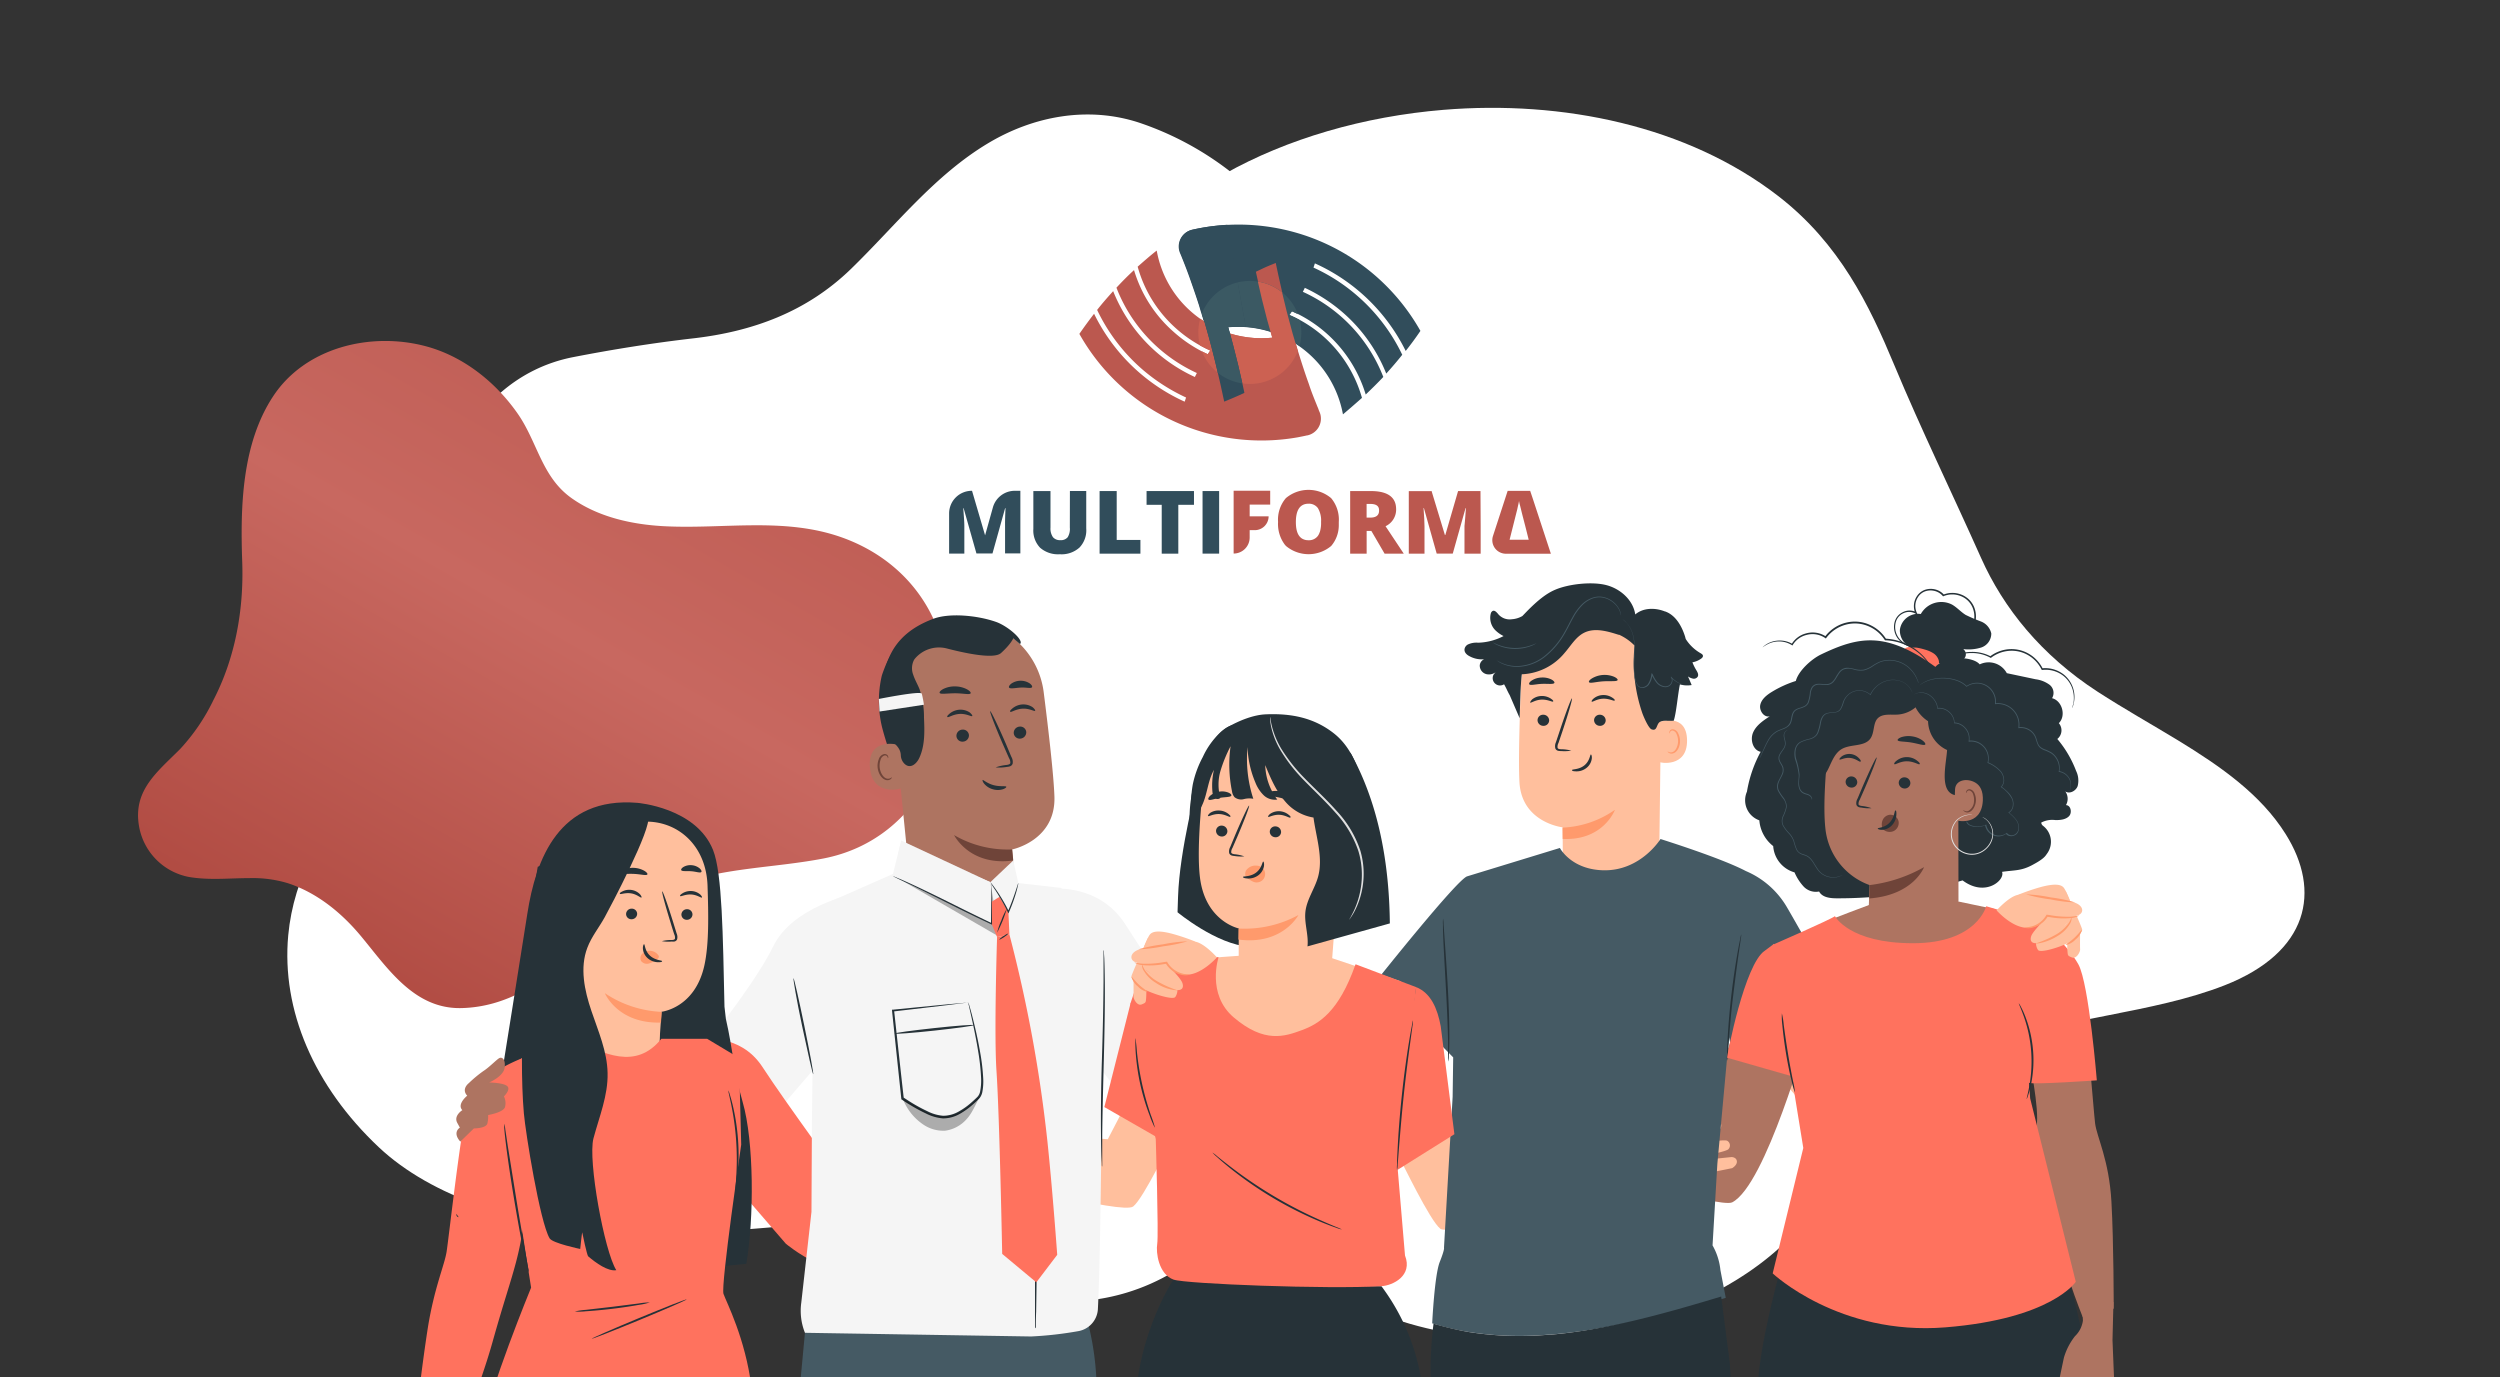 <?xml version="1.0" encoding="UTF-8"?> <svg xmlns="http://www.w3.org/2000/svg" xmlns:xlink="http://www.w3.org/1999/xlink" viewBox="0 0 679.66 374.45"><rect x="0" y="0" width="679.66" height="374.45" fill="#333333" stroke="none"/><defs><style>.cls-1{fill:none;}.cls-2{fill:#fff;}.cls-3{fill:url(#Dégradé_sans_nom_8);}.cls-4{clip-path:url(#clip-path);}.cls-5{fill:#ffbf9d;}.cls-6{fill:#ae7461;}.cls-7{fill:#f5f5f5;}.cls-8{fill:#ff725e;}.cls-9{fill:#263238;}.cls-10{fill:#6f4439;}.cls-11{fill:#455a64;}.cls-12{opacity:0.3;}.cls-13{fill:#ff9a6c;}.cls-14{fill:#e0e0e0;}.cls-15{fill:#314d5b;}.cls-16{fill:#bb584f;}.cls-17{clip-path:url(#clip-path-2);}.cls-18{fill:#3b5963;}.cls-19{clip-path:url(#clip-path-3);}.cls-20{fill:#cc6152;}.cls-21{clip-path:url(#clip-path-4);}</style><linearGradient id="Dégradé_sans_nom_8" x1="209.45" y1="78.93" x2="92.53" y2="283.82" gradientUnits="userSpaceOnUse"><stop offset="0" stop-color="#bb584f"></stop><stop offset="0.46" stop-color="#c86860"></stop><stop offset="1" stop-color="#ad473e"></stop></linearGradient><clipPath id="clip-path"><rect class="cls-1" x="65.63" y="122.69" width="548.4" height="251.76"></rect></clipPath><clipPath id="clip-path-2"><path class="cls-1" d="M326.79,61.9c-.86.16-1.72.32-2.58.52h0a4.65,4.65,0,0,0-3.54,5.52V68a4.79,4.79,0,0,0,.24.73c.08.24.19.48.29.73l.45,1.12c.71,1.81,1.49,3.69,2.11,5.65l.41,1.15c.65,1.84,1.28,3.75,1.91,5.72l.36,1.15c.59,1.88,1.16,3.8,1.71,5.78,1.13,4,2.2,8.18,3.18,12.51.38,1.59.74,3.27,1.1,4.94.12.58.26,1.18.38,1.76,1.33-.53,2.66-1.1,4-1.7l1.49-.69c-.53-2.52-1.1-5-1.68-7.46q-1.33-5.42-2.78-10.46a29,29,0,0,1,31.35,23.67c1.76-1.4,3.5-2.88,5.17-4.47a35,35,0,0,0-19.82-22.48c.23-.34.46-.69.7-1a36.28,36.28,0,0,1,20.08,22.63c1.59-1.49,3.23-3.1,4.78-4.77a42.31,42.31,0,0,0-21.77-23.18c.19-.36.36-.72.53-1.07A43.12,43.12,0,0,1,377,101.55q2.25-2.49,4.35-5.11a49.77,49.77,0,0,0-24.15-23.73c.14-.38.26-.76.38-1.13a50.73,50.73,0,0,1,24.6,23.81q2.06-2.65,4-5.45a56.75,56.75,0,0,0-59.35-28"></path></clipPath><clipPath id="clip-path-3"><path class="cls-1" d="M309.29,72.5a34.89,34.89,0,0,0,10.45,16.8,35.78,35.78,0,0,0,9.29,6c-.24.33-.46.67-.68,1A37.11,37.11,0,0,1,319,90.16,36,36,0,0,1,308.3,73.43c-1.64,1.5-3.23,3.11-4.78,4.78a42.07,42.07,0,0,0,11.4,16.39,42.49,42.49,0,0,0,10.46,6.81l-.54,1.08a43.33,43.33,0,0,1-22.21-23.34c-1.51,1.67-3,3.36-4.36,5.11a49.64,49.64,0,0,0,12.23,16.11,50.84,50.84,0,0,0,11.95,7.7c-.13.37-.25.8-.39,1.13a50.69,50.69,0,0,1-24.62-23.9q-2.06,2.67-4,5.47a56.76,56.76,0,0,0,59.37,28.12c.87-.17,1.71-.33,2.56-.53h0a4.65,4.65,0,0,0,3.59-5.51v0a4.12,4.12,0,0,0-.27-.84c-.11-.24-.21-.48-.3-.73s-.3-.74-.44-1.13c-.74-1.8-1.5-3.69-2.14-5.64l-.4-1.14c-.65-1.84-1.29-3.76-1.9-5.72l-.36-1.16c-.58-1.88-1.16-3.81-1.72-5.78q-1.69-6-3.19-12.51c-.38-1.67-.75-3.35-1.11-5.06-.12-.56-.24-1.09-.34-1.65-1.28.5-2.51,1-3.72,1.6-.57.27-1.14.52-1.69.79q.81,3.77,1.69,7.47,1.31,5.42,2.79,10.46A29,29,0,0,1,333,90.19a29.35,29.35,0,0,1-8.68-5.07,28.79,28.79,0,0,1-9.82-17h0C312.7,69.5,311,71,309.29,72.5"></path></clipPath><clipPath id="clip-path-4"><path class="cls-1" d="M326.83,61.9c-.87.15-1.75.32-2.6.52h0a4.65,4.65,0,0,0-3.55,5.52h0a4,4,0,0,0,.24.74c.1.24.19.48.29.73l.45,1.12c.71,1.81,1.49,3.69,2.11,5.65l.41,1.15c.65,1.84,1.28,3.75,1.91,5.72l.36,1.15c.59,1.88,1.16,3.8,1.71,5.78,1.13,4,2.2,8.18,3.18,12.51.38,1.59.74,3.27,1.1,4.94.12.58.26,1.18.38,1.76,1.33-.53,2.66-1.1,4-1.7l1.49-.69c-.53-2.52-1.1-5-1.68-7.46-.89-3.61-1.78-7.13-2.75-10.46a30.52,30.52,0,0,1,4.78-.08l-5-27.7a62.81,62.81,0,0,0-6.84.79"></path></clipPath></defs><g id="Calque_2" data-name="Calque 2"><path class="cls-2" d="M592,201.2c-7.11-4.32-14.58-8.51-21.77-13.17-15.29-9.92-25.54-22.69-31.62-36.29-7.83-17.56-16.31-34.95-23.66-52.58-6.74-16.17-14.8-32.93-31.47-45.83-24.78-19.17-58.7-26.13-91.05-23.47-43.24,3.56-83.68,24.29-95.72,56-7.92,20.86-21.24,39.75-47.57,53-31.63,15.87-71.55,20.16-102.78,37.34-35.41,19.47-65.09,46.49-68,78.08-1.87,20.33,7,41,24.62,57.61,14.47,13.59,37.92,21,62.2,22.76,29.31,2.13,58.2-2.87,87.14-5.11,28.54-2.21,54.28,2.95,78.86,12.34,16.27,6.22,32.94,12,49.88,17.34,47.32,14.93,104.4-7,116.86-39.77,6.33-16.64,22.44-27.39,43.66-35.47,19.44-7.4,43.65-8.44,63.24-16.12,22.89-9,26.3-25.6,16.58-41.09C614.65,216,603.82,208.41,592,201.2Z"></path><path class="cls-2" d="M144.71,284.38c5.64.6,11.37,1,17.23,1.8,12.47,1.74,24.16,7.29,34.39,14.9,13.19,9.83,26.59,19.32,39.6,29.37,11.93,9.22,24.79,18.4,39.52,21.79,21.89,5,41.33-1.89,54.79-15.15,18-17.74,25.34-46.8,13.6-73.74-7.73-17.73-11.89-35.94-7-54.66,5.93-22.47,22-39.56,27-62.84,5.7-26.39,4.64-56.18-11.26-79.83a84.06,84.06,0,0,0-42.79-32.64c-14.09-4.66-28.95-1.74-41.11,5.53-14.68,8.77-25.27,22.5-37.39,34.26-12,11.61-26.65,17-43.11,18.85-10.89,1.26-21.74,3-32.46,5.09-30,5.93-44.33,41.69-32.19,69.54,6.16,14.14,4.59,27.51-.78,40.75-4.93,12.14-15.53,21.38-20.37,33.76-5.66,14.47,1.84,27.58,14.77,35.27C126.19,281.75,135.31,283.38,144.71,284.38Z"></path><path class="cls-3" d="M67.77,238.73c-5.44,0-10.93.63-16.43-.32a17,17,0,0,1-13.62-14.29C36.31,214.63,43,209.66,49,203.6a53.84,53.84,0,0,0,9-13.23c6-11.59,8.32-24.72,7.85-37.68-.53-14.93-.1-32,8.37-44.9,8.77-13.37,26.55-17.61,41.42-13.69,10.21,2.69,19,9.67,25,18.21,5.49,7.78,6.56,17.27,14.7,23.08,7.31,5.22,16.59,7.24,25.43,7.68,16.11.8,32.45-2.5,48,3,13,4.6,23,14.28,27.06,27.6,7.73,25.3-4.77,54.49-32,59.73-13.31,2.56-26.48,2.4-39.42,7-21.43,7.6-34.46,33-58.85,33.66-12.92.37-20.12-10.77-27.46-19.6-5.29-6.37-12.06-11.86-20-14.4A33.24,33.24,0,0,0,67.77,238.73Z"></path><path class="cls-1" d="M67.77,238.73c-5.44,0-10.93.63-16.43-.32a17,17,0,0,1-13.62-14.29C36.31,214.63,43,209.66,49,203.6a53.84,53.84,0,0,0,9-13.23c6-11.59,8.32-24.72,7.85-37.68-.53-14.93-.1-32,8.37-44.9,8.77-13.37,26.55-17.61,41.42-13.69,10.21,2.69,19,9.67,25,18.21,5.49,7.78,6.56,17.27,14.7,23.08,7.31,5.22,16.59,7.24,25.43,7.68,16.11.8,32.45-2.5,48,3,13,4.6,23,14.28,27.06,27.6,7.73,25.3-4.77,54.49-32,59.73-13.31,2.56-26.48,2.4-39.42,7-21.43,7.6-34.46,33-58.85,33.66-12.92.37-20.12-10.77-27.46-19.6-5.29-6.37-12.06-11.86-20-14.4A33.24,33.24,0,0,0,67.77,238.73Z"></path></g><g id="Characters"><g class="cls-4"><path class="cls-5" d="M463.75,236.26S475.91,234.12,483,245s26.94,38,26.94,38l25-16.49,10.6,12.59s-15.62,23.79-27.63,29.09-27.6-7.84-27.6-7.84l-15.94-18.5Z"></path><path class="cls-6" d="M491.76,280.68c-.52.69-11.63,41.4-20.83,46.19-3.27,1.7-41.65-9.91-41.65-9.91s1.55-12.6,2.07-12.77,31,1.9,31,1.9L474.41,272Z"></path><path class="cls-6" d="M433,304.2s-3-5.68-4.29-7-6.13-4.83-7.36-7.14a1.62,1.62,0,0,0-1.36,2.38,17.71,17.71,0,0,0,3.74,6.07c1.15,1.05.28,1.87-.84,1.78s-8.49-2.09-8.49-2.09-8-3.58-9-3a1.69,1.69,0,0,0-.46,2.51c.39.4,7,4.11,7,4.11l3.69,1.22s-11.82-3-12.87-2.34a1.45,1.45,0,0,0-.4,2.22c.4.62,5.63,1.9,5.63,1.9l6.91,2.24-13.48-2s-1.3,0-1.49,1,1.19,2,1.19,2l13.71,3.37s-7.67-1.51-8.15-1c-.65.67-.56,1.36,0,1.68,1.14.66,8,2.29,8,2.29l13.17,2.42,6.28,1.56,2.61-13Z"></path><path class="cls-5" d="M439.16,312.36s3.24-5.54,4.61-6.81,6.34-4.54,7.67-6.78a1.61,1.61,0,0,1,1.25,2.43,17.52,17.52,0,0,1-4,5.89c-1.19,1-.36,1.86.76,1.82s8.57-1.7,8.57-1.7,8.16-3.21,9.16-2.62a1.69,1.69,0,0,1,.34,2.53c-.41.38-7.16,3.79-7.16,3.79l-3.75,1s11.95-2.48,13-1.75a1.46,1.46,0,0,1,.3,2.24c-.43.6-5.72,1.64-5.72,1.64l-7,1.92,13.56-1.4s1.3,0,1.44,1.11-1.28,1.91-1.28,1.91L457,320.37s7.74-1.16,8.19-.65c.61.7.5,1.39-.08,1.68-1.17.6-8.1,1.92-8.1,1.92l-13.26,1.82-6.35,1.27-2-13.14Z"></path><path class="cls-5" d="M380.58,315.06c.52.69,8.11,16.74,11,19s57.14-9.49,57.14-9.49-1.56-12.6-2.08-12.77-48.15,4-48.15,4l-5.45-15.64Z"></path><path class="cls-5" d="M365.53,279.62,325,266.69l-4.69,15.37s30.41,15.38,41.15,19.35c8.82,3.26,12.15,4.07,15.89.11,2-2.15,8.17-10.4,13.78-18.08l-15.44-15.8Z"></path><path class="cls-7" d="M231.88,243.08s-16.47,3.38-21.68,14.23c-5.61,11.68-25.09,35.23-25.09,35.23L142,291.41,136,302.68s28.18,16.12,41.16,18c17.38,2.57,27.54-10.83,27.54-10.83l15.94-18.49Z"></path><path class="cls-6" d="M364.29,280.73s2.1-6.07,3.19-7.58,5.34-5.7,6.21-8.16c0,0,2.09-.14,1.7,2.15a17.69,17.69,0,0,1-2.79,6.56c-1,1.21,0,1.9,1.1,1.64s8.07-3.34,8.07-3.34,7.38-4.75,8.48-4.36a1.69,1.69,0,0,1,.83,2.41c-.33.46-6.29,5.12-6.29,5.12l-3.47,1.76s11.23-4.77,12.37-4.25a1.46,1.46,0,0,1,.74,2.14c-.31.67-5.29,2.72-5.29,2.72l-6.49,3.25,13-4s1.29-.22,1.64.8-.89,2.12-.89,2.12l-13.05,5.39s7.36-2.65,7.91-2.23c.74.56.75,1.27.25,1.67-1,.81-7.57,3.46-7.57,3.46l-12.65,4.37-6,2.49-4.54-12.5Z"></path><path class="cls-7" d="M286.46,241.63s12.35-1.33,19.4,9.55,23.67,36.55,23.67,36.55l32.79-6.92,7,13.53s-21.55,13.83-33.56,19.13-23-5.34-23-5.34L297.24,288Z"></path><path class="cls-5" d="M319.07,309c-.51.69-8.11,16.74-11,19s-39.9-7.81-39.9-7.81,1.5-12.21,2-12.38,31,1.9,31,1.9l5-9.61Z"></path><path class="cls-5" d="M270.54,308.14s-2.72-5.2-3.9-6.42-5.59-4.43-6.71-6.54a1.48,1.48,0,0,0-1.25,2.17,16.3,16.3,0,0,0,3.4,5.56c1.05,1,.25,1.71-.77,1.62s-7.75-1.93-7.75-1.93-7.3-3.3-8.24-2.8a1.54,1.54,0,0,0-.43,2.29c.36.37,6.37,3.78,6.37,3.78l3.37,1.13s-10.79-2.8-11.75-2.18a1.33,1.33,0,0,0-.38,2c.37.57,5.14,1.75,5.14,1.75l6.31,2.07-12.31-1.88s-1.19,0-1.37.94,1.08,1.8,1.08,1.8l12.53,3.12s-7-1.4-7.45-.95c-.59.6-.52,1.24,0,1.54,1,.6,7.3,2.11,7.3,2.11l12,2.25,5.75,1.45,2.42-11.91Z"></path><path class="cls-8" d="M190.68,282.57s10.54-1.85,16.65,7.57,23.34,32.93,23.34,32.93l21.68-14.28,9.19,10.91s-13.54,20.61-24,25.2-23.91-6.79-23.91-6.79l-13.82-16Z"></path><path class="cls-5" d="M253.54,308.05s.5-5.8,1.12-7.37,3.43-6.2,3.65-8.55c0,0,1.81-.6,2,1.51a16.08,16.08,0,0,1-1,6.38c-.59,1.29.43,1.67,1.33,1.2s6.36-4.73,6.36-4.73,5.44-5.81,6.49-5.71a1.54,1.54,0,0,1,1.27,1.94c-.19.47-4.4,5.89-4.4,5.89l-2.66,2.32s8.82-6.68,9.94-6.48a1.32,1.32,0,0,1,1.12,1.72c-.12.66-4,3.56-4,3.56l-5,4.31,10.57-6.43s1.08-.47,1.62.35-.31,2.06-.31,2.06l-10.29,7.64s5.89-4,6.47-3.72c.77.33.94.95.58,1.41-.72.95-5.89,4.73-5.89,4.73l-10.16,6.65-4.71,3.51-6.76-10Z"></path><path class="cls-9" d="M245.18,212.51a85.66,85.66,0,0,1-5.17-14,30.2,30.2,0,0,1-.29-14.78c.2-.73,2-5.67,2.71-5.67.54,0-.4,4.54-.08,5,3,4.17,4.25,9.43,4.35,14.57a67.76,67.76,0,0,1-1.52,14.89"></path><path class="cls-6" d="M275.69,237.2c-.31-3.5-.54-6.27-.52-6.27s11.89-2.41,11.49-14.38c-.2-5.78-1.56-17.66-2.92-28.39a22.33,22.33,0,0,0-23.17-19.49l-1.15.05c-12.42,1.3-18.25,12.57-16.61,24.94l4.35,43.47,9.43,9.21a11.27,11.27,0,0,0,19.1-9.14Z"></path><path class="cls-10" d="M275.17,230.93a28.88,28.88,0,0,1-15.79-3.9s4.2,8.53,16.09,6.91Z"></path><path class="cls-9" d="M279,199a1.72,1.72,0,0,1-1.57,1.8,1.63,1.63,0,0,1-1.83-1.46,1.71,1.71,0,0,1,1.57-1.8A1.63,1.63,0,0,1,279,199Z"></path><path class="cls-9" d="M281.41,193.24c-.21.23-1.54-.67-3.38-.58s-3.15,1.07-3.36.85.1-.51.67-1a4.68,4.68,0,0,1,2.67-1,4.52,4.52,0,0,1,2.7.74C281.3,192.74,281.51,193.13,281.41,193.24Z"></path><path class="cls-9" d="M263.42,199.82a1.71,1.71,0,0,1-1.57,1.8,1.63,1.63,0,0,1-1.83-1.46,1.7,1.7,0,0,1,1.56-1.8A1.65,1.65,0,0,1,263.42,199.82Z"></path><path class="cls-9" d="M264.32,194.67c-.21.23-1.55-.67-3.38-.58s-3.15,1.07-3.36.85.1-.5.67-1a4.71,4.71,0,0,1,2.67-1,4.52,4.52,0,0,1,2.7.74C264.2,194.17,264.42,194.56,264.32,194.67Z"></path><path class="cls-9" d="M270.67,208.63a12.57,12.57,0,0,1,3-.67c.47-.07.91-.19,1-.51a2.36,2.36,0,0,0-.37-1.38c-.5-1.12-1-2.29-1.55-3.51-2.17-5-3.75-9.13-3.55-9.21s2.12,3.9,4.28,8.9c.52,1.24,1,2.41,1.49,3.54a2.7,2.7,0,0,1,.33,1.83,1.15,1.15,0,0,1-.74.72,3.28,3.28,0,0,1-.79.15A11.89,11.89,0,0,1,270.67,208.63Z"></path><path class="cls-9" d="M263.88,188.48c-.25.47-2,0-4.22,0s-4,.36-4.21-.12c-.1-.23.26-.66,1-1.05a6.86,6.86,0,0,1,3.22-.7,7.09,7.09,0,0,1,3.2.78C263.63,187.81,264,188.25,263.88,188.48Z"></path><path class="cls-9" d="M280.57,186.83c-.31.43-1.59,0-3.12.1s-2.8.41-3.12,0c-.14-.21.05-.63.59-1.06a4.44,4.44,0,0,1,2.5-.8,4.39,4.39,0,0,1,2.53.73C280.5,186.2,280.7,186.62,280.57,186.83Z"></path><path class="cls-6" d="M244.19,202.48c-.21-.08-8.33-2.06-7.7,6.11s8.71,5.85,8.7,5.61S244.19,202.48,244.19,202.48Z"></path><path class="cls-10" d="M242.46,211.3s-.14.11-.37.24a1.42,1.42,0,0,1-1.06.11c-.89-.25-1.72-1.57-1.88-3a4.92,4.92,0,0,1,.24-2.06,1.67,1.67,0,0,1,1-1.18.73.73,0,0,1,.87.33c.13.22.09.38.13.39s.17-.15.07-.48a.88.88,0,0,0-.36-.49,1.06,1.06,0,0,0-.8-.14,2,2,0,0,0-1.39,1.38,4.85,4.85,0,0,0-.31,2.31c.18,1.65,1.14,3.12,2.35,3.37a1.51,1.51,0,0,0,1.28-.32C242.46,211.5,242.49,211.32,242.46,211.3Z"></path><path class="cls-9" d="M277.28,175.09c1.26-.85-3.07-4.78-6.45-6-5.1-1.8-12.71-2.52-17.12-.85-5.31,2-9.6,5.12-11.91,10.31a32.29,32.29,0,0,0-2.18,16.71,9.71,9.71,0,0,0,1.58,4.89c1.3,1.7,3.58,2.65,3.7,5.15a3.39,3.39,0,0,0,1.07,2.41c1.63,1.46,3.32-.19,4-1.76,1.52-3.35,1.39-7.18,1.23-10.86A23.92,23.92,0,0,0,250,187.4c-.52-1.32-1.27-2.55-1.71-3.91a4.93,4.93,0,0,1,.22-4.12,5.31,5.31,0,0,1,.61-.73,8.55,8.55,0,0,1,8.31-2.34c4.73,1.23,12.79,3,14.71,1.24,2.75-2.5,3.33-4,3.33-4Z"></path><path class="cls-9" d="M273.58,213.89c.06.13-.26.45-.93.68a4.75,4.75,0,0,1-2.74,0,4.69,4.69,0,0,1-2.31-1.46c-.45-.54-.56-1-.44-1.07s1.31,1,3.06,1.44S273.45,213.6,273.58,213.89Z"></path><path class="cls-11" d="M294.59,355.46a76.21,76.21,0,0,1,3.53,25c-.16,5.36-12.07,154.09-12.07,154.09l-27.41,1.56L258.45,397l-2.22.56s-11.59,60-12.27,69.66c-.61,8.67-9.67,71.93-9.67,71.93l-25,1.68,3.3-83.18,4.8-79.91,2.19-23.31Z"></path><path class="cls-7" d="M292.94,262.4l-4.39-21-11.7-1.33-1.38-6.14-6.23,5.9L245,228.51l-2.23,9.07L221.42,247l-.69,58.28-.12,24.18-2.77,24.68a16.06,16.06,0,0,0,1,8.2l61.48,1a99.66,99.66,0,0,0,12.78-1.44,6.45,6.45,0,0,0,5.37-5.87c1-19.35,1.16-77.58,1.16-77.58Z"></path><path class="cls-9" d="M281.6,361.12a1.16,1.16,0,0,0,0-.3c0-.24,0-.52,0-.87q0-1.23.09-3.33c.05-3,.11-7.14.18-12.27.08-10.36.15-24.69-.48-40.5-.33-7.91-.81-15.45-1.77-22.26s-2.34-12.83-3.55-17.87-2.33-9.09-3.09-11.88c-.38-1.35-.69-2.42-.91-3.21l-.25-.83c-.06-.18-.1-.28-.11-.27a.92.92,0,0,0,0,.29l.19.85c.2.8.46,1.88.79,3.24.7,2.81,1.73,6.87,2.9,11.92s2.45,11.08,3.4,17.85,1.39,14.3,1.72,22.19c.63,15.79.63,30.11.67,40.47,0,5.14,0,9.31,0,12.27,0,1.41,0,2.52,0,3.34,0,.35,0,.63,0,.87A1.25,1.25,0,0,0,281.6,361.12Z"></path><path class="cls-9" d="M263.31,272.57a12.72,12.72,0,0,0-1.41.09l-4.11.36-15,1.47-.28,0,0,.29c.72,6.85,1.58,15.05,2.52,23.91v.16l.13.08c.72.49,1.49,1,2.29,1.47a44.56,44.56,0,0,0,4.29,2.32,12.31,12.31,0,0,0,4.61,1.33,9.07,9.07,0,0,0,4.5-1.18,20.19,20.19,0,0,0,3.59-2.56c.54-.47,1.06-.95,1.55-1.44a3,3,0,0,0,.68-.88,4,4,0,0,0,.37-1,15,15,0,0,0,.25-4,55,55,0,0,0-.84-7c-.74-4.23-1.58-7.6-2.17-9.92-.3-1.16-.56-2.05-.74-2.66a5.18,5.18,0,0,0-.31-.91,5.45,5.45,0,0,0,.18.95c.15.68.35,1.57.61,2.69.51,2.33,1.27,5.71,1.95,9.93a59.38,59.38,0,0,1,.75,6.92,15.17,15.17,0,0,1-.27,3.79,2.92,2.92,0,0,1-.9,1.6q-.74.72-1.53,1.41a19.24,19.24,0,0,1-3.48,2.45,8.46,8.46,0,0,1-4.17,1.09,11.65,11.65,0,0,1-4.35-1.28,43.12,43.12,0,0,1-4.21-2.28c-.78-.48-1.56-1-2.25-1.44l.14.24c-1-8.85-1.88-17.05-2.63-23.9l-.25.32,14.76-1.74,4.15-.52,1.1-.15A2.23,2.23,0,0,0,263.31,272.57Z"></path><path class="cls-7" d="M254.67,233.38c-7.09-3.52-9.83-4.22-9.83-4.22L243,238.7l26.54,12.36,0-11.13S261.61,236.83,254.67,233.38Z"></path><path class="cls-9" d="M243.21,281c0,.19,4.88-.17,10.85-.82s10.79-1.31,10.77-1.5-4.88.17-10.85.82S243.19,280.79,243.21,281Z"></path><g class="cls-12"><path d="M266.44,298c-1.11,2-2.12,4.64-3.68,6.28a9.48,9.48,0,0,1-5.83,3.12,9.71,9.71,0,0,1-5.67-1.51,14.85,14.85,0,0,1-5.82-7.18c-.18-.21,4,2.38,6.2,3.49a10,10,0,0,0,6.28,1.15c3.26-.36,6.11-3.14,8.52-5.35"></path></g><g class="cls-12"><polygon points="269.47 241.11 271.65 254.67 245.6 239.6 269.5 251.06 269.47 241.11"></polygon></g><path class="cls-8" d="M274.43,254.09a382.62,382.62,0,0,1,10.34,56.35c1.39,13.2,2.65,30.7,2.65,30.7l-5.68,7.48-9.28-7.73s-.71-37.25-1.55-49.7c-.69-10.24.16-36.46.16-36.46Z"></path><polygon class="cls-8" points="269.56 245.18 271.72 243.81 274.15 247.91 274.43 254.09 271.07 254.73 269.57 251.16 269.56 245.18"></polygon><path class="cls-9" d="M269.24,239.84a25.46,25.46,0,0,0,1.38,2.2c.86,1.35,2,3.25,3.11,5.43.09.17.18.35.26.52l.17.34.15-.35a43.6,43.6,0,0,0,2-5.54c.2-.72.34-1.31.43-1.72a2.27,2.27,0,0,0,.1-.64c-.05,0-.3.87-.77,2.28s-1.16,3.37-2.09,5.48h.32l-.26-.53a46.24,46.24,0,0,0-3.22-5.4c-.46-.66-.85-1.18-1.13-1.54A3.4,3.4,0,0,0,269.24,239.84Z"></path><path class="cls-9" d="M242.77,238.2s.12.09.36.21l1.06.52,3.93,1.88c3.31,1.6,7.84,3.89,12.87,6.38,3.06,1.52,6,2.92,8.48,4.09l.23.11v-.25c-.06-3.22-.11-5.94-.15-7.9,0-.92-.05-1.67-.07-2.23a4.17,4.17,0,0,0-.06-.79,4.56,4.56,0,0,0,0,.8c0,.55,0,1.3,0,2.22,0,2,0,4.68,0,7.9l.22-.15c-2.5-1.19-5.39-2.6-8.45-4.12-5-2.5-9.58-4.75-12.92-6.29-1.67-.77-3-1.38-4-1.78l-1.09-.46A2.28,2.28,0,0,0,242.77,238.2Z"></path><path class="cls-9" d="M271.68,255.44c.05.08.63-.21,1.29-.66s1.15-.87,1.1-.95-.64.21-1.3.66S271.62,255.36,271.68,255.44Z"></path><path class="cls-9" d="M271.07,253.58a34.65,34.65,0,0,0,2.63-6.49,16.7,16.7,0,0,0-1.48,3.17A17.24,17.24,0,0,0,271.07,253.58Z"></path><path class="cls-9" d="M300.06,258.26a2.08,2.08,0,0,1,.07.6c0,.46.05,1,.09,1.72.06,1.49.11,3.65.14,6.31.06,5.34-.05,12.71-.26,20.84s-.39,15.5-.44,20.83c0,2.6,0,4.74,0,6.31,0,.7,0,1.26,0,1.72a2.2,2.2,0,0,1-.05.6,2.53,2.53,0,0,1-.07-.6c0-.45-.05-1-.08-1.71-.07-1.49-.11-3.65-.14-6.32-.06-5.33,0-12.71.26-20.84s.39-15.5.43-20.83c0-2.6,0-4.74,0-6.31,0-.69,0-1.26,0-1.72A2.58,2.58,0,0,1,300.06,258.26Z"></path><path class="cls-7" d="M239.11,193.44l12.07-1.85a26.33,26.33,0,0,0-.58-3c-.29-.85-11.67,1.43-11.67,1.43S239.08,193,239.11,193.44Z"></path><path class="cls-9" d="M215.72,265.91c.15,0,1.47,5.8,2.95,13s2.57,13.11,2.42,13.14-1.47-5.8-3-13S215.57,265.94,215.72,265.91Z"></path><path class="cls-11" d="M470.9,286c0-.07,0-.15-.07-.3Z"></path><path class="cls-11" d="M470.91,286.08Z"></path><path class="cls-11" d="M470.9,286v0Z"></path><path class="cls-9" d="M142.71,291.53l-6.69,3s5.92-36.91,7.35-46.15c2.31-14.86,8.63-31.86,29.88-30.12,0,0,16,1.25,20.62,12.87,2.49,6.29,2.66,23.16,3.09,42.54l.38,3.32c1.92,8.4,2.17,14.34,4.56,22.6,3.12,10.75,3.12,31.66,1,44l-17.86,1.74Z"></path><path class="cls-5" d="M175.87,223.37l-1.36-1.32-14.86,5.82a4.13,4.13,0,0,0-4,4l-.37,48.24a13.59,13.59,0,0,0,2.52,8.74l2.06,2.77c4.67,6.31,14.43,5.89,18.26-1a5.31,5.31,0,0,0,.53-1.25,9.25,9.25,0,0,0,.24-1.07c.48-3.88.54-7.24.54-7.24.3-4.26.41-6,.41-6s9.08-.95,11.65-12.57c1.28-5.77,1.13-13.74.87-21.58C192.05,230.08,184.59,223.45,175.87,223.37Z"></path><path class="cls-9" d="M173.22,248.48a1.51,1.51,0,0,1-1.55,1.43,1.43,1.43,0,0,1-1.46-1.45,1.5,1.5,0,0,1,1.54-1.43A1.44,1.44,0,0,1,173.22,248.48Z"></path><path class="cls-9" d="M188.26,248.63a1.5,1.5,0,0,1-1.54,1.43,1.44,1.44,0,0,1-1.47-1.45,1.51,1.51,0,0,1,1.54-1.43A1.44,1.44,0,0,1,188.26,248.63Z"></path><path class="cls-9" d="M190.83,244c-.2.19-1.29-.73-2.91-.82s-2.85.64-3,.44.13-.44.67-.79a4.2,4.2,0,0,1,2.43-.59,4,4,0,0,1,2.3.9C190.78,243.57,190.93,243.94,190.83,244Z"></path><path class="cls-9" d="M174.39,244c-.21.16-1.2-.86-2.8-1.12s-2.91.35-3.05.13.17-.42.75-.71a4.1,4.1,0,0,1,2.48-.34,4,4,0,0,1,2.19,1.13C174.39,243.57,174.5,244,174.39,244Z"></path><path class="cls-9" d="M179.93,255.87a10.15,10.15,0,0,1,2.66-.32c.41,0,.81-.07.9-.35a2.08,2.08,0,0,0-.21-1.24c-.32-1-.67-2.1-1-3.23-1.42-4.58-2.43-8.34-2.24-8.39s1.49,3.61,2.91,8.19l1,3.24a2.39,2.39,0,0,1,.12,1.64,1.06,1.06,0,0,1-.72.56,3,3,0,0,1-.71,0A10.89,10.89,0,0,1,179.93,255.87Z"></path><path class="cls-13" d="M179.89,275.09A29.94,29.94,0,0,1,164.43,270s3.46,8.36,15.27,8Z"></path><path class="cls-13" d="M179,259.73a2.94,2.94,0,0,0-2.55-1.25,2.68,2.68,0,0,0-1.9.88,1.68,1.68,0,0,0-.24,1.92,2,2,0,0,0,2.09.67,6.25,6.25,0,0,0,2.14-1.11,1.92,1.92,0,0,0,.49-.45.55.55,0,0,0,0-.61"></path><path class="cls-9" d="M175.1,256.7c.26,0,.16,1.76,1.59,3.09s3.31,1.26,3.31,1.51-.44.31-1.23.29a4.37,4.37,0,0,1-2.77-1.16,3.83,3.83,0,0,1-1.22-2.59C174.76,257.1,175,256.68,175.1,256.7Z"></path><path class="cls-9" d="M176,237.72c-.23.41-1.79-.06-3.71-.14s-3.51.18-3.7-.25c-.08-.2.25-.57.93-.89a6.47,6.47,0,0,1,5.65.3C175.82,237.13,176.11,237.53,176,237.72Z"></path><path class="cls-9" d="M190.67,237.06c-.31.35-1.4-.1-2.74-.2s-2.49.1-2.73-.3c-.1-.19.1-.55.62-.87a3.79,3.79,0,0,1,2.26-.47,3.85,3.85,0,0,1,2.14.87C190.67,236.5,190.81,236.89,190.67,237.06Z"></path><path class="cls-9" d="M155.78,252.42s8.27,2.67,13.18-17.76c1.67-7,8.22-12.58,8.22-12.58l-2.62-.82s-16.41,4.44-16.68,4.64-4.22,8.42-4.22,8.42Z"></path><path class="cls-8" d="M144.39,350.05s-11.82,28.75-13,38.38-2.67,28.42-2.67,28.42l75.57,1.92s3.45-14.41,0-41.73c-1.66-13.21-6.83-23.07-7.6-25.29s4.82-40.57,4.82-40.57l-.61-23.58-8.64-5.18H179.79c-6.86,8.49-15.53,4.34-24.56-.36-3.44-1.8-16.77,8-16.77,8s-.18,20.4,1.87,33.94C142.27,336.79,144.39,350.05,144.39,350.05Z"></path><path class="cls-8" d="M143.86,287S129,291.72,127,300.62s-5,35.93-5.58,39.65S118.08,350,116.31,361c-2,12.83-3.89,30.47-3.89,30.47l11.73.79s6.38-15.38,9.71-27.27c3.25-11.59,4.89-16,6.52-22.21a80.92,80.92,0,0,0,2.56-17.43Z"></path><path class="cls-6" d="M137,298.07s1.94-1.86.9-2.79-4.9-1-4.9-1,3.88-1.63,4.19-4-.74-3-1.46-2.61-2.77,2.53-4.28,3.48a33.49,33.49,0,0,0-4,3.32s-2.12,1.59-.43,3.41c0,0-2.88,2.29-1.33,3.93,0,0-2.43,1.5-1.38,3.45l.71,1.3s-2.14,1.25.12,3.8l3.69-3.58s3.36,0,3.67-1.36a7.37,7.37,0,0,0,.2-2.28s4.12-.69,4.59-2.15A4.15,4.15,0,0,0,137,298.07Z"></path><path class="cls-9" d="M124.07,330c.19.31.4.61.62.9C124.24,330.91,124,330.43,124.07,330Z"></path><path class="cls-9" d="M161.34,309.49c1.57-5.89,4-11.7,3.84-17.79-.11-5.85-2.54-11.36-4.41-16.9s-3.18-11.69-1.09-17.15c1.13-3,3.18-5.49,4.71-8.27s12.93-24.34,11.8-27.31l-30,13.59c-3.47,18.93-5.25,50-3.77,67,.45,5.23,4.35,29.52,7,34,.79,1.33,8.32,2.89,8.32,2.89s.5-4.83.55-4.48,1.3,6.21,1.6,6.47c2.12,1.82,5.39,4.17,7.66,3.78C164.32,340.26,159.78,315.38,161.34,309.49Z"></path><path class="cls-9" d="M198,296.48a3.93,3.93,0,0,1,.38,1c.22.65.49,1.61.78,2.8a59.14,59.14,0,0,1,1.48,9.48,59.78,59.78,0,0,1-.07,9.6c-.11,1.22-.24,2.21-.35,2.89a4.08,4.08,0,0,1-.24,1c-.08,0,.08-1.52.21-4a73.54,73.54,0,0,0-1.41-19C198.31,298,197.93,296.5,198,296.48Z"></path><path class="cls-9" d="M137.11,305.51a10.78,10.78,0,0,1,.27,1.59c.17,1.13.39,2.59.65,4.35.61,3.76,1.41,8.78,2.3,14.32s1.79,10.55,2.43,14.3c.31,1.76.58,3.21.78,4.33a9.45,9.45,0,0,1,.25,1.59,8.45,8.45,0,0,1-.46-1.55c-.25-1-.58-2.47-1-4.3-.74-3.64-1.66-8.69-2.59-14.28s-1.67-10.67-2.14-14.36c-.23-1.84-.39-3.34-.48-4.37A8.27,8.27,0,0,1,137.11,305.51Z"></path><path class="cls-9" d="M176.65,354.08a15.73,15.73,0,0,1-2.94.66c-1.83.33-4.38.73-7.2,1.07s-5.38.56-7.24.68a15.67,15.67,0,0,1-3,.06,17.35,17.35,0,0,1,3-.45l7.22-.83,7.2-.91A17.31,17.31,0,0,1,176.65,354.08Z"></path><path class="cls-9" d="M186.7,353.25c.05.14-5.69,2.65-12.83,5.6s-13,5.24-13,5.1,5.68-2.64,12.82-5.6S186.64,353.11,186.7,353.25Z"></path><path class="cls-5" d="M451.07,234.42l.56-46.38c.52-11.53-5.76-21.44-17.3-21.64l-1.07,0a20.62,20.62,0,0,0-19.77,19.8c-.4,10-.7,21.05-.41,26.4.59,11.06,11.73,12.32,11.73,12.32s.07,6.74.06,10l8.91,12.36V248Z"></path><path class="cls-13" d="M424.81,225a26.82,26.82,0,0,0,14.24-4.85s-3.13,8.46-14.21,7.92Z"></path><path class="cls-9" d="M418,195.8a1.57,1.57,0,0,0,1.59,1.53,1.51,1.51,0,0,0,1.57-1.49,1.58,1.58,0,0,0-1.59-1.53A1.5,1.5,0,0,0,418,195.8Z"></path><path class="cls-9" d="M416,191c.21.2,1.37-.73,3.07-.8s3,.73,3.16.52-.13-.46-.69-.84a4.34,4.34,0,0,0-2.54-.66,4.18,4.18,0,0,0-2.43.89C416.1,190.58,415.94,191,416,191Z"></path><path class="cls-9" d="M433.37,195.8a1.58,1.58,0,0,0,1.59,1.53,1.51,1.51,0,0,0,1.57-1.49,1.57,1.57,0,0,0-1.59-1.53A1.52,1.52,0,0,0,433.37,195.8Z"></path><path class="cls-9" d="M432.73,190.75c.2.2,1.37-.74,3.07-.8s3,.73,3.15.51-.12-.46-.68-.83a4.34,4.34,0,0,0-2.54-.67,4.16,4.16,0,0,0-2.43.9C432.79,190.28,432.63,190.66,432.73,190.75Z"></path><path class="cls-9" d="M427.17,204.07a10.8,10.8,0,0,0-2.78-.38c-.44,0-.86-.1-.94-.39a2.18,2.18,0,0,1,.24-1.3l1.14-3.36c1.59-4.79,2.72-8.71,2.53-8.77s-1.64,3.76-3.23,8.54L423,201.79a2.52,2.52,0,0,0-.15,1.71,1.09,1.09,0,0,0,.74.61,2.88,2.88,0,0,0,.74.07A11,11,0,0,0,427.17,204.07Z"></path><path class="cls-9" d="M432,185.45c.25.43,1.88-.1,3.89-.22s3.69.11,3.88-.34c.08-.22-.28-.6-1-.92a6.76,6.76,0,0,0-5.92.43C432.15,184.82,431.85,185.25,432,185.45Z"></path><path class="cls-9" d="M415.76,186.05c.36.37,1.74-.06,3.4-.13s3.09.18,3.4-.23c.14-.2-.1-.58-.72-.93a5.36,5.36,0,0,0-2.79-.56,5.18,5.18,0,0,0-2.69.85C415.78,185.46,415.6,185.86,415.76,186.05Z"></path><path class="cls-5" d="M451.07,196.28c.18-.09,7.51-2.57,7.58,5s-7.55,6.08-7.56,5.87S451.07,196.28,451.07,196.28Z"></path><path class="cls-13" d="M453.37,204.26s.14.1.36.2a1.37,1.37,0,0,0,1,0c.8-.3,1.46-1.58,1.48-2.95a4.36,4.36,0,0,0-.39-1.88,1.5,1.5,0,0,0-1-1,.67.67,0,0,0-.77.37c-.1.21-.05.37-.09.38s-.17-.13-.11-.44a.89.89,0,0,1,.29-.48,1,1,0,0,1,.73-.2,1.86,1.86,0,0,1,1.39,1.16,4.52,4.52,0,0,1,.48,2.11c0,1.53-.8,3-1.9,3.29a1.36,1.36,0,0,1-1.2-.19C453.39,204.45,453.35,204.28,453.37,204.26Z"></path><path class="cls-9" d="M432.51,205.12c-.26,0-.27,1.73-1.77,2.95s-3.34,1-3.36,1.28.41.34,1.2.36a4.31,4.31,0,0,0,2.8-1,3.78,3.78,0,0,0,1.37-2.48C432.82,205.55,432.63,205.11,432.51,205.12Z"></path><path class="cls-9" d="M398.19,176.29a1.81,1.81,0,0,1,.84-1.06,5.46,5.46,0,0,1,2.82-.5,15.9,15.9,0,0,0,6.92-1.81,8.36,8.36,0,0,1-2.06-1.41,4.76,4.76,0,0,1-1.42-4.72,1.07,1.07,0,0,1,.59-.73c.49-.15.92.33,1.27.7a4.08,4.08,0,0,0,3.87,1.59,6.58,6.58,0,0,0,2.87-.88l.1-.11,1.14-1.18h0c2.82-2.86,5.25-4.85,7.76-5.89,3.68-1.54,9.86-2.21,13.73-1.24s7.37,4.06,7.95,8c2.14-1.85,5.39-1.87,8-.84l.06,0c2.95,1,4.65,4.09,5.55,7.07,0,.16.09.33.14.49a11.55,11.55,0,0,0,4,3.81c.29.17.61.36.65.69s-.23.6-.49.79a5.88,5.88,0,0,1-2.37,1,13,13,0,0,0,1,2.05c.34.56.74,1.23.46,1.81a1.23,1.23,0,0,1-1.29.58,3.77,3.77,0,0,1-1.38-.6c.34.78.68,1.56,1,2.34a7,7,0,0,1-3.19-.18c-.59,2.81-1,8-1.7,9.9-2,.06-2.5-.16-3.51.19-1.31.45-.78,2.77-2.5,2.13-.87-.33-2.24-3.61-2.54-4.49a43.33,43.33,0,0,1-2.09-18.29,13.88,13.88,0,0,0-4.33-3l.14.12c-3.11-1-6.63-2.06-9.55-.58-2.27,1.16-3.58,3.54-5.26,5.45a15.87,15.87,0,0,1-11.64,5.82c-.4,3.35-.47,8.83-.59,11.95L410.44,189v0c-.22-.37-.4-.73-.58-1.1l-.06-.11v0a19.49,19.49,0,0,0-.9-1.76l0,0a2,2,0,0,1-2.88-2.57,4.5,4.5,0,0,1,.94-1,3.08,3.08,0,0,1-2.93.8,2.42,2.42,0,0,1-1.74-2.38,2.05,2.05,0,0,1,1.2-1.66,6.92,6.92,0,0,1-4-.83C398.72,178,397.94,177.27,398.19,176.29Z"></path><path class="cls-11" d="M441.1,168.36a11.54,11.54,0,0,1,1.12,1A7.94,7.94,0,0,1,444,173a13.5,13.5,0,0,1,.32,2.82c0,1-.06,2.11-.12,3.26a29.25,29.25,0,0,0,0,3.64,12.85,12.85,0,0,0,.27,1.92,4.06,4.06,0,0,0,.8,1.85,1.68,1.68,0,0,0,1.57.51,2.47,2.47,0,0,0,1.4-.82,5.7,5.7,0,0,0,1-2.83l-.23,0a9.28,9.28,0,0,0,1.37,2.31,3.29,3.29,0,0,0,2.17,1.15,2.1,2.1,0,0,0,1.14-.21,1.87,1.87,0,0,0,.77-.78,1.91,1.91,0,0,0,.23-1,1.44,1.44,0,0,0-.37-.86l-.12.11a7.35,7.35,0,0,0,2.41,1.76c.31.14.57.22.74.28l.26.06s-.08,0-.25-.11-.41-.16-.72-.31a7.29,7.29,0,0,1-2.32-1.79l-.11.11a1.45,1.45,0,0,1,.09,1.65,1.7,1.7,0,0,1-.7.68,2,2,0,0,1-1,.18,3.1,3.1,0,0,1-2-1.09,9.26,9.26,0,0,1-1.32-2.26L449,183l-.07.38a5.65,5.65,0,0,1-1,2.71,2.27,2.27,0,0,1-1.25.72,1.41,1.41,0,0,1-1.34-.43,3.74,3.74,0,0,1-.74-1.73,13.73,13.73,0,0,1-.27-1.88,28.68,28.68,0,0,1,0-3.6c.06-1.16.12-2.25.09-3.29a13.8,13.8,0,0,0-.35-2.85,7.82,7.82,0,0,0-1.85-3.69A4.57,4.57,0,0,0,441.1,168.36Z"></path><path class="cls-11" d="M406.92,179.54s0,0,.09.08l.28.2a3,3,0,0,0,.47.29,5.31,5.31,0,0,0,.68.35,9.84,9.84,0,0,0,4.75.8,12.58,12.58,0,0,0,6.67-2.55,21.82,21.82,0,0,0,5.67-6.69c.79-1.35,1.43-2.74,2.14-4a15,15,0,0,1,2.44-3.41,7.59,7.59,0,0,1,3.18-2,5.43,5.43,0,0,1,1.68-.22,6.28,6.28,0,0,1,1.54.28,6.37,6.37,0,0,1,2.33,1.37,6,6,0,0,1,1.27,1.61,7.29,7.29,0,0,1,.59,1.65s0,0,0-.11,0-.21-.05-.34a5.4,5.4,0,0,0-.44-1.25,6.41,6.41,0,0,0-3.63-3.1,6.23,6.23,0,0,0-1.59-.31,5.56,5.56,0,0,0-1.75.21,7.77,7.77,0,0,0-3.29,2,14.72,14.72,0,0,0-2.49,3.45c-.72,1.29-1.36,2.67-2.14,4a21.66,21.66,0,0,1-5.6,6.63,12.48,12.48,0,0,1-6.53,2.56,10.08,10.08,0,0,1-4.7-.71A13.33,13.33,0,0,1,406.92,179.54Z"></path><path class="cls-11" d="M405.85,174.68s.14.11.4.27a8.72,8.72,0,0,0,1.19.59,11.52,11.52,0,0,0,1.87.59,12.41,12.41,0,0,0,2.39.29,13.78,13.78,0,0,0,2.39-.19,12.51,12.51,0,0,0,1.9-.51,9.39,9.39,0,0,0,1.21-.54c.27-.15.42-.24.41-.26s-.63.28-1.68.62a11.84,11.84,0,0,1-1.88.45,14.34,14.34,0,0,1-2.35.17,13.83,13.83,0,0,1-2.34-.26,15.35,15.35,0,0,1-1.86-.53C406.47,175,405.88,174.64,405.85,174.68Z"></path><path class="cls-11" d="M501.92,275.28s-11.37-20.51-16.14-28.68a23.57,23.57,0,0,0-11.14-9.79c-6.69-3.51-22-8.32-23.14-8.69l-.08,0s-5.37,8.7-15.51,8.48c-7.91-.18-11.15-4.93-11.73-5.89l-.1-.18-25.23,7.72c-2.86,1-24.43,28.12-24.43,28.12l1.27,1.29,15.44,15.8,3.94,4-.15,10.74-2.35,41s.26.33-1.16,3.9-2.05,16.67-2.05,16.67l.33.1a70.26,70.26,0,0,0,8.21,2l.67.13a88.33,88.33,0,0,0,22.49.83l.49,0c15.13-1.3,32-5.28,47.62-10l-1.45-7.54a17,17,0,0,0-2.14-6.71l1.31-22.21L470.05,282V282l.79,3.72Z"></path><path class="cls-9" d="M480.12,545.47,476,457.2l-5.73-86.64-2.34-18.08c-15.64,4.72-31.21,9.07-46.34,10.37l-.49,0a88.61,88.61,0,0,1-22.05-.76,93,93,0,0,1-9.32-2.23c-.33,2.45-.6,5.81-.74,8.79h0c-.08,2.05-.09,4.18,0,6.38.22,5.82,13.88,167,13.88,167l5.75.24-.06-1.73c-.07,0-.12,0-.13-.06s0-.11.12-.2l-.64-17,21.9-.1-.07,20,.75,0-1.37-151,2.24.57s12.36,64.91,13.14,75.37c.71,9.4,10.55,77.89,10.55,77.89l2.89-.07-.07-1.63c-.16.07-.27.1-.29.07s.08-.17.28-.35l-.17-3.69a4.54,4.54,0,0,1-.67-.91,1.59,1.59,0,0,1-.11-1.32,1,1,0,0,1,.66-.55l-.58-13L477,526.37s-.27,10.7-.49,19.18Z"></path><path class="cls-9" d="M392.32,249.73a8.56,8.56,0,0,1,.14,1.52c.08,1.09.17,2.48.29,4.16.25,3.51.6,8.36.89,13.73s.42,10.24.38,13.76c0,1.76-.06,3.19-.14,4.17a8.31,8.31,0,0,1-.16,1.53,8.38,8.38,0,0,1-.05-1.53c0-1,0-2.41,0-4.17-.07-3.51-.26-8.37-.55-13.73s-.58-10.22-.73-13.74c-.07-1.76-.11-3.18-.11-4.17A8,8,0,0,1,392.32,249.73Z"></path><path class="cls-9" d="M473.39,254a7.88,7.88,0,0,1-.14,1.36c-.14,1-.32,2.2-.54,3.67-.45,3.1-1,7.38-1.58,12.13s-.91,9.06-1.15,12.18l-.3,3.7a6.23,6.23,0,0,1-.17,1.36,6.46,6.46,0,0,1,0-1.37c0-.88,0-2.15.12-3.71.15-3.14.46-7.46,1-12.22s1.2-9,1.75-12.13c.28-1.55.52-2.79.71-3.65A6.14,6.14,0,0,1,473.39,254Z"></path><path class="cls-9" d="M319,347.87s-12,18-10.12,40.83S320,455.22,320,455.22s.31,37.29,4.42,56.5S327.76,537,327.76,537h18.11s1.27-49,0-59.28-1.4-13.91.56-22.82l1.65-62.34,1.57-42.85Z"></path><path class="cls-9" d="M375.56,349.67a58.15,58.15,0,0,1,11.52,37.64c-1,22.87-8.44,66.89-8.44,66.89s1.15,37.28-2.19,56.63-3.65,28.22-3.65,28.22L356,537s-3.19-48.89-2.33-59.23.86-14-1.46-22.79l-4.1-62.22.56-43.38Z"></path><path class="cls-9" d="M325.5,213s-4.82,18-5.23,30.76l-.14,4.25s10.63,8.82,19.55,9.37L347.15,239Z"></path><path class="cls-9" d="M372.72,224.09c-2-8.79-2.81-19-10.12-24.74-5.42-4.25-11.6-5.44-18.48-5.15-3.39.14-7.22,1.71-10.17,3.38-4.05,2.29-5.76,6.94-7.71,11.16-3.92,8.45-3.42,19.91-.77,23.09l35.34,18.66c7.06-3.67,11.48-5.13,12.6-14.54A34.29,34.29,0,0,0,372.72,224.09Z"></path><path class="cls-5" d="M362.23,206.33,340,199.77c-7.16-1.05-12.29,7.62-13,14.83-.82,8-1.51,17.8-.79,23.82,1.43,12.11,10.6,14,10.6,14s0,.18-.05,3.76l0,7.37c-.1,2.34.32,3.13,1.75,5,3.28,4.25,9.26,4.82,16.31,2.21,4.08-1.51,6.92-4.55,7.24-8.69l3.86-51.29A4.24,4.24,0,0,0,362.23,206.33Z"></path><path class="cls-9" d="M330.6,225.79a1.55,1.55,0,0,0,1.43,1.62,1.48,1.48,0,0,0,1.65-1.33,1.55,1.55,0,0,0-1.43-1.62A1.49,1.49,0,0,0,330.6,225.79Z"></path><path class="cls-9" d="M328.42,221.85c.18.21,1.39-.61,3.05-.54s2.84.95,3,.75-.09-.45-.6-.86a4.26,4.26,0,0,0-2.42-.85A4.05,4.05,0,0,0,329,221C328.52,221.4,328.33,221.76,328.42,221.85Z"></path><path class="cls-9" d="M345.21,226a1.53,1.53,0,0,0,1.42,1.61,1.47,1.47,0,0,0,1.65-1.32,1.55,1.55,0,0,0-1.43-1.62A1.47,1.47,0,0,0,345.21,226Z"></path><path class="cls-9" d="M344.76,222.05c.18.21,1.39-.61,3.05-.54s2.84,1,3,.75-.09-.46-.6-.86a4.26,4.26,0,0,0-2.42-.86,4.12,4.12,0,0,0-2.44.69C344.86,221.6,344.67,222,344.76,222.05Z"></path><path class="cls-9" d="M338.29,232.82a10.74,10.74,0,0,0-2.68-.59c-.42-.07-.82-.17-.88-.46a2.15,2.15,0,0,1,.33-1.24l1.38-3.18c1.93-4.53,3.34-8.26,3.15-8.34s-1.89,3.53-3.81,8.06l-1.33,3.21a2.39,2.39,0,0,0-.28,1.65,1.08,1.08,0,0,0,.67.65,3.08,3.08,0,0,0,.71.13A11.5,11.5,0,0,0,338.29,232.82Z"></path><path class="cls-13" d="M336.71,252.43A30.63,30.63,0,0,0,353,248.76s-4.32,8.27-16.32,6.67Z"></path><path class="cls-13" d="M343.68,236.51a2.42,2.42,0,0,0-2-1.17,3.12,3.12,0,0,0-2.91,1.3,1.91,1.91,0,0,0-.18,1.4c.09.24,0,.12.19.29a5.47,5.47,0,0,0,2.19,1.48,2.35,2.35,0,0,0,2.52-.81A2.41,2.41,0,0,0,343.68,236.51Z"></path><path class="cls-9" d="M343.43,234.23c-.27,0-.35,1.78-1.95,3s-3.52.92-3.54,1.17.41.37,1.22.43a4.51,4.51,0,0,0,2.95-.88,3.91,3.91,0,0,0,1.52-2.51C343.73,234.68,343.55,234.23,343.43,234.23Z"></path><path class="cls-9" d="M344.13,216c.12.47,1.79.41,3.71.84s3.44,1.1,3.73.72c.14-.18-.09-.63-.68-1.13a6.53,6.53,0,0,0-2.7-1.25,6.34,6.34,0,0,0-3,.06C344.47,215.43,344.08,215.75,344.13,216Z"></path><path class="cls-9" d="M328.56,217.38c.38.33,1.59-.24,3.1-.48s2.85-.16,3.09-.59c.11-.21-.15-.55-.77-.82a4.62,4.62,0,0,0-2.61-.25,4.68,4.68,0,0,0-2.38,1.11C328.51,216.81,328.39,217.22,328.56,217.38Z"></path><path class="cls-9" d="M339.91,198.47l-.06.26,0,0Z"></path><path class="cls-9" d="M355.46,257.29c.34-3.16-.93-6.33-.56-9.48.39-3.34,2.55-6.21,3.44-9.45,1.42-5.2-.53-10.73-1.25-16.1a12.71,12.71,0,0,1-7.82-4.52c-2.42-2.82-3.88-6.3-5.3-9.73a16.34,16.34,0,0,0,3.28,9.36,4.39,4.39,0,0,1-3.75-1.22,9.83,9.83,0,0,1-2.21-3.42,26.8,26.8,0,0,1-2.13-9.63,34.71,34.71,0,0,0,1.57,14.06,5.92,5.92,0,0,0-2.61.1,2.85,2.85,0,0,1-2.49-.53,3.08,3.08,0,0,1-.69-1.6,36,36,0,0,1-.39-12.25,37.27,37.27,0,0,0-2.77,6.78,13.23,13.23,0,0,0,0,7.25,1.06,1.06,0,0,1-1.49,0,2.57,2.57,0,0,1-.66-1.51,18.72,18.72,0,0,1,.4-6.1c-1.2,2.13-1.6,4.61-2.27,7s-1.72,4.77-3.77,6.11a31.86,31.86,0,0,1,.3-9.23A27.63,27.63,0,0,1,327,205.8a21.5,21.5,0,0,1,4.88-6.79c3.54-3.11,5-1.77,7.29-.58l.27.11c0-.06,0-.11,0-.17l.1-.48a33.87,33.87,0,0,1,17.89.84c4.27,1.39,4.66,10.58,5.7,6.21.63-2.64,4.06-.23,4.1-.15,5,9.08,10.38,23.49,10.62,46.25h0Z"></path><path class="cls-14" d="M366.77,250.05s.47-.77,1.19-2.22a23.07,23.07,0,0,0,2-6.48,22.33,22.33,0,0,0-.67-10A29.24,29.24,0,0,0,363,220.87c-2.92-3.31-6-6.14-8.69-8.93a43.63,43.63,0,0,1-6.25-8.08,21.68,21.68,0,0,1-2.51-6.41,14.82,14.82,0,0,1-.26-1.86,2.9,2.9,0,0,1,0-.65c.07,0,.11.89.49,2.46a22.94,22.94,0,0,0,2.63,6.27,45.28,45.28,0,0,0,6.28,7.92c2.65,2.75,5.79,5.58,8.74,8.92a29.22,29.22,0,0,1,6.39,10.72,22.27,22.27,0,0,1,.57,10.18,21.73,21.73,0,0,1-2.23,6.52,17,17,0,0,1-1,1.6A3,3,0,0,1,366.77,250.05Z"></path><polygon class="cls-5" points="327.9 260.48 337.56 259.79 361.04 260.12 380.83 266.78 368.94 284.65 349.67 291.47 334.7 287.93 326.13 277.58 327.9 260.48"></polygon><path class="cls-8" d="M379.76,315.17,385,268.36l-16.38-6.18h-.11c-4.56,13-10,16.18-14.55,17.87-4.71,1.74-10.2,3.65-18.56-3.46-7.45-6.33-4.11-16.36-4.11-16.36s-11.58-.68-16.3.8-6.54,8.55-7.62,11.63l.06,8.2,6.78,28.81h0s.8,26.05.4,28.47.39,8.26,4.41,9.73c3.24,1.19,42,2.66,56.53,1.8,3.08-.18,8.59-2.82,6.42-8.35Z"></path><path class="cls-8" d="M395.4,308.35,391.68,279c-.9-4.82-2.65-9-6.67-10.64h0L378,313l2,5Z"></path><polygon class="cls-8" points="307.38 272.66 300.23 300.97 319.21 311.86 311.63 272.66 307.38 272.66"></polygon><path class="cls-9" d="M308.67,282.22a34.75,34.75,0,0,1,.41,3.65,78.17,78.17,0,0,0,1.39,8.71,79.89,79.89,0,0,0,2.38,8.5,35.7,35.7,0,0,1,1.15,3.49,3.94,3.94,0,0,1-.47-.87c-.27-.58-.64-1.42-1-2.49a58.84,58.84,0,0,1-3.79-17.31c-.07-1.13-.09-2-.08-2.69A3.69,3.69,0,0,1,308.67,282.22Z"></path><path class="cls-9" d="M384.15,277.35A9.09,9.09,0,0,1,384,279c-.16,1.12-.36,2.59-.6,4.36-.5,3.68-1.17,8.77-1.77,14.4s-1,10.76-1.31,14.46c-.13,1.78-.25,3.25-.34,4.39a9.08,9.08,0,0,1-.18,1.61,8.58,8.58,0,0,1,0-1.62c0-1,.07-2.55.17-4.4.18-3.72.55-8.85,1.15-14.5s1.33-10.73,1.93-14.4c.3-1.84.56-3.32.77-4.34A10.27,10.27,0,0,1,384.15,277.35Z"></path><path class="cls-9" d="M364.82,334.25a8.15,8.15,0,0,1-1.56-.47c-1-.33-2.4-.86-4.13-1.57a102,102,0,0,1-25-14.86c-1.45-1.18-2.59-2.17-3.36-2.88a10.48,10.48,0,0,1-1.16-1.13,8.65,8.65,0,0,1,1.3,1c.81.66,2,1.6,3.46,2.73a119.35,119.35,0,0,0,24.95,14.81c1.7.75,3.09,1.34,4.06,1.73A10.79,10.79,0,0,1,364.82,334.25Z"></path><path class="cls-5" d="M330.84,260.27s-3.38-3.82-5.85-4.25-11.67,1.33-14.44,1.88c-3.84.77-3.66,3.63-1.11,3.85a46.39,46.39,0,0,0,7.09-.17,7.35,7.35,0,0,0,6.15,3.41C326.78,264.91,330.84,260.27,330.84,260.27Z"></path><path class="cls-5" d="M325,256a56.93,56.93,0,0,0-6.42-2.17c-3.13-.81-5.18-.81-6,.28s-3.28,6.95-2.58,8.12,8.61,6.76,9.83,6.92,2.15-.39,1.6-1.95-4.86-5.64-4.86-5.64l.89-3.61Z"></path><path class="cls-5" d="M312.14,254.9s-4.44,9.78-4.56,10.58,2.17,2.74,4,3.71,7.34,2.77,7.95,1.84a3.23,3.23,0,0,0,.56-1.84l-8.34-5.32Z"></path><path class="cls-5" d="M308.15,265.67s.06,4.5,0,5.18,1,2.71,2.22,2.22,1.11-.54,1.23-1.78a24.28,24.28,0,0,0,0-3.1l-3.15-2.09"></path><path class="cls-13" d="M323.33,265a3.79,3.79,0,0,1-2.17,0,6.52,6.52,0,0,1-4.26-3.14l.28.14-.7.1a21,21,0,0,1-5.75.29,5.53,5.53,0,0,1-2.3-.67c0-.09.9.19,2.34.28a26.53,26.53,0,0,0,5.64-.44l.69-.1.18,0,.09.16a6.61,6.61,0,0,0,3.88,3C322.5,265,323.33,264.87,323.33,265Z"></path><path class="cls-13" d="M322.85,255.91a42.66,42.66,0,0,1-6.64,1.36,41.63,41.63,0,0,1-6.73.83,43.34,43.34,0,0,1,6.64-1.36A41.87,41.87,0,0,1,322.85,255.91Z"></path><path class="cls-13" d="M310.47,262.18c.09,0,.21.69.83,1.62a10.45,10.45,0,0,0,3.19,2.91,29.76,29.76,0,0,0,5.7,2.54,11.61,11.61,0,0,1-6-2.08A9.23,9.23,0,0,1,311,264,2.83,2.83,0,0,1,310.47,262.18Z"></path><path class="cls-13" d="M312,269.68a4.9,4.9,0,0,1-2.66-1.51,4.84,4.84,0,0,1-1.71-2.55c.14-.08.88,1.05,2.08,2.15S312.11,269.53,312,269.68Z"></path><path class="cls-6" d="M496.7,250.44c.75-.43,11.88-4.58,11.88-4.58L532,245l10.36,2.18-10.11,16.91L517,265.32l-13.35-5.55-5.35-6.28Z"></path><path class="cls-9" d="M516.51,171.22a5,5,0,0,1,5.69-4.29,6.39,6.39,0,0,1,8.46-2.58c1.36.76,2.4,2,3.73,2.82a44.47,44.47,0,0,0,4.14,1.78,4.56,4.56,0,0,1,2.83,3.26,4,4,0,0,1-2.69,3.81,11.57,11.57,0,0,1-4.94.45,1.75,1.75,0,0,1,.51,2.23,3.53,3.53,0,0,1-1.92,1.55,7.64,7.64,0,0,1-7.81-1.44l-3.12-2.4A5,5,0,0,1,516.51,171.22Z"></path><path class="cls-8" d="M524.3,181.65a1.65,1.65,0,0,0,2.2,0,2.21,2.21,0,0,0,.53-2.25,3.48,3.48,0,0,0-1.49-1.85,8.47,8.47,0,0,0-2.23-.95,15.94,15.94,0,0,0-3.68-.69,2.91,2.91,0,0,0-1.31.16,1.25,1.25,0,0,0-.8,1c0,.62.5,1.11,1,1.48a37.74,37.74,0,0,0,6,3.62"></path><path class="cls-9" d="M526.13,181.33c3-3.3,10.32-2.86,12.08-.71a5.61,5.61,0,0,1,7.37,2.39l7.84,1.66a8.06,8.06,0,0,1,3.77,1.49,2.79,2.79,0,0,1,.69,3.65c2.76.7,3.88,4.8,1.84,6.79a3,3,0,0,1-.41,4.3,29.74,29.74,0,0,1,5.11,8.69,6,6,0,0,1,.42,4.12c-.48,1.33-2.22,2.25-3.37,1.43a3.47,3.47,0,0,1,.19,3.75c1.33,0,1.73,2.07.83,3s-2.38,1.08-3.71,1.06a6.41,6.41,0,0,0-3.84.68,1.19,1.19,0,0,0,.44.84,5.44,5.44,0,0,1,1.27,7.41l-.43.61c-.76,1.1-2.66,2.11-3.83,2.74-3,1.58-4.77,1.3-8.11,1.8.92,2.15-4.47,7-10.72,2.32a120,120,0,0,1-34.15,4.87c-1.83,0-4-.22-4.86-1.85a4.59,4.59,0,0,1-4.2-1.34,13.57,13.57,0,0,1-2.48-3.86,8,8,0,0,1-5.8-7.15,9.85,9.85,0,0,1-3.77-7,5.78,5.78,0,0,1-3.37-7.79,34.69,34.69,0,0,1,3.73-10.84c-2.1-.44-2.91-3.27-2.06-5.24s2.75-3.25,4.55-4.42c-1.56.43-2.95-1.54-2.59-3.12s1.78-2.68,3.17-3.53a29.69,29.69,0,0,1,6.49-2.95c.73-2.77,4.24-5.94,6.82-7.19,10.4-5,17.71-6.31,31.09,3.34"></path><path class="cls-6" d="M528.66,192.76l-18.35-6.07c-7.15-1.08-12.34,7.55-13.12,14.75-.87,8-1.61,17.78-.93,23.81a18.33,18.33,0,0,0,12,15.37S508,248,508,248c.92,5.66,6.92,5.76,6.92,5.76,16.42.37,17.52-8.9,17.52-8.9l-.07-45.46C532.53,197.16,530.83,193.09,528.66,192.76Z"></path><path class="cls-9" d="M508.81,219.72a11.21,11.21,0,0,0-2.67-.61c-.43-.06-.82-.16-.88-.46a2.11,2.11,0,0,1,.34-1.24c.44-1,.91-2.06,1.4-3.17,1.95-4.52,3.38-8.24,3.19-8.31s-1.91,3.52-3.85,8l-1.35,3.2a2.43,2.43,0,0,0-.3,1.65,1.05,1.05,0,0,0,.67.65,2.62,2.62,0,0,0,.72.13A10.36,10.36,0,0,0,508.81,219.72Z"></path><path class="cls-10" d="M508.3,240.62a39.7,39.7,0,0,0,14.78-4.88s-2.79,7.6-14.89,8.52Z"></path><path class="cls-9" d="M515.9,201.22c.14.46,1.81.32,3.74.65s3.49.92,3.77.53c.12-.19-.13-.63-.75-1.09a6.2,6.2,0,0,0-2.76-1.11,6.4,6.4,0,0,0-3,.21C516.21,200.67,515.84,201,515.9,201.22Z"></path><path class="cls-9" d="M499.93,201c.28.39,1.44.05,2.81.09s2.53.37,2.82,0c.12-.19,0-.57-.54-.95a3.83,3.83,0,0,0-2.25-.72,3.89,3.89,0,0,0-2.28.65C500,200.38,499.81,200.76,499.93,201Z"></path><path class="cls-9" d="M491.78,207.21a8.27,8.27,0,0,1,2-5.17,28.48,28.48,0,0,0,2.23-2.16c1.36-1.77,1.17-4.24,1.74-6.4a9.08,9.08,0,0,1,5.64-6.11c2.25-.81,4.81-.7,6.93-1.82,1.56-.83,2.76-2.27,4.37-3,3.14-1.43,6.78.18,9.74,2,.59,2.36-.9,4.39-2.34,6.35a8.45,8.45,0,0,1-6.19,3.37c-1.88.11-4.07-.32-5.4,1s-.85,3.9-2,5.51c-1.64,2.31-5.35,1.43-7.8,2.86-1.88,1.1-2.68,3.36-3.63,5.33s-2.59,4-4.77,3.91A24.82,24.82,0,0,1,491.78,207.21Z"></path><path class="cls-9" d="M519.74,188.77a42.66,42.66,0,0,1,16.11,2.92,7.82,7.82,0,0,1,4,2.74,7.65,7.65,0,0,1,.84,4.18c-.06,4.5-1.88,10-3.6,14.18l-5.63,3.37c-4.33-1-2.34-8.51-2.12-12.26a8.84,8.84,0,0,1-5.17-7.83A9.78,9.78,0,0,1,519.74,188.77Z"></path><path class="cls-6" d="M531.51,214.54c.17-2.58,3.34-3.08,5.55-1.75,1.22.73,2.13,2.18,2,4.91-.42,7.3-7.66,5.37-7.66,5.16S531.31,217.56,531.51,214.54Z"></path><path class="cls-10" d="M533.76,220.22s.12.1.33.21a1.27,1.27,0,0,0,.95.08,3.15,3.15,0,0,0,1.62-2.74,4.2,4.2,0,0,0-.25-1.84,1.46,1.46,0,0,0-.9-1,.64.64,0,0,0-.77.3c-.11.2-.07.35-.11.36s-.15-.13-.07-.43a.77.77,0,0,1,.31-.44,1,1,0,0,1,.71-.15,1.78,1.78,0,0,1,1.26,1.21,4.35,4.35,0,0,1,.33,2.06c-.14,1.47-1,2.8-2,3a1.33,1.33,0,0,1-1.15-.26C533.76,220.4,533.73,220.23,533.76,220.22Z"></path><path class="cls-11" d="M534.57,223.29a.42.42,0,0,0,0,.1,1,1,0,0,0,.1.28,1.66,1.66,0,0,0,.84.75,4.38,4.38,0,0,0,1.81.38,6,6,0,0,0,1.17-.07,4.36,4.36,0,0,0,1.28-.39l-.09,0a3.63,3.63,0,0,0,5.78,2.31l-.13,0a1.51,1.51,0,0,0,1,.63,2.07,2.07,0,0,0,1.18-.09,1.89,1.89,0,0,0,1-.77,2.45,2.45,0,0,0,.37-1.21,3.64,3.64,0,0,0-.79-2.43,10.63,10.63,0,0,0-1.92-1.87V221a2.58,2.58,0,0,0,1.16-1.72,3.82,3.82,0,0,0-.21-2.16,5.89,5.89,0,0,0-1.28-1.82,17.21,17.21,0,0,0-1.72-1.46V214a2.74,2.74,0,0,0,.72-2.11,4,4,0,0,0-.82-2.17,9.79,9.79,0,0,0-3.56-2.49l.06.13a4.85,4.85,0,0,0-5.26-6l.11.13a4.19,4.19,0,0,0-1-3.56,4.12,4.12,0,0,0-3.08-1.51l.09.09a4.1,4.1,0,0,0-1.65-3.18,4,4,0,0,0-3-.85l.08.07a4,4,0,0,0-.59-1.87,5.09,5.09,0,0,0-1.11-1.34,4.2,4.2,0,0,0-2.49-1.08l-.28,0-.25,0a2.86,2.86,0,0,0-.46.06,4.51,4.51,0,0,0-.7.19l-.41.18c-.09,0-.14.06-.13.06l.14-.05.41-.15a5,5,0,0,1,.7-.18c.13,0,.29,0,.45,0h.25l.27,0a4.11,4.11,0,0,1,2.43,1.09,5,5,0,0,1,1.07,1.31,4.05,4.05,0,0,1,.56,1.81v.09l.08,0a3.84,3.84,0,0,1,2.93.84,3.94,3.94,0,0,1,1.57,3.05v.09h.09a3.93,3.93,0,0,1,2.93,1.46,4,4,0,0,1,.93,3.38l0,.14h.14a4.63,4.63,0,0,1,5,5.72l0,.09.08,0a9.5,9.5,0,0,1,3.48,2.42,3.78,3.78,0,0,1,.78,2,2.52,2.52,0,0,1-.66,2l-.09.09.1.07a8.62,8.62,0,0,1,2.94,3.2,3.51,3.51,0,0,1,.2,2,2.37,2.37,0,0,1-1.06,1.6l-.13.07.12.1a10.6,10.6,0,0,1,1.89,1.83,3.49,3.49,0,0,1,.76,2.3,2,2,0,0,1-1.19,1.82,1.6,1.6,0,0,1-1.93-.47l0-.07-.08.05a3.52,3.52,0,0,1-3.67.35,3.58,3.58,0,0,1-1.88-2.54l0-.08-.07,0a4.15,4.15,0,0,1-1.24.39,5.8,5.8,0,0,1-1.15.09,4.62,4.62,0,0,1-1.78-.34,1.68,1.68,0,0,1-.84-.72A3,3,0,0,1,534.57,223.29Z"></path><path class="cls-11" d="M562.37,215.49a2.66,2.66,0,0,0,.28-.44,3.72,3.72,0,0,0,.38-1.44,3.61,3.61,0,0,0-.59-2.29,3.87,3.87,0,0,0-2.65-1.69l.07.09a5,5,0,0,0-.66-3.6,4.92,4.92,0,0,0-1.43-1.52,11.69,11.69,0,0,0-2-.94,3.87,3.87,0,0,1-1-.57,2.5,2.5,0,0,1-.67-.9c-.32-.7-.42-1.52-.83-2.28a4.44,4.44,0,0,0-4.45-2.2l.13.12a5.85,5.85,0,0,0-6.47-6.63l.12.12a5.13,5.13,0,0,0-8-4.8h.11a7,7,0,0,0-2.55-1.56,10.77,10.77,0,0,0-2.61-.6,12.49,12.49,0,0,0-4.33.29,8.43,8.43,0,0,0-2.57,1.07,5.42,5.42,0,0,0-.6.43l-.19.16s.28-.21.82-.54a8.76,8.76,0,0,1,2.56-1,12.36,12.36,0,0,1,4.29-.25,10.4,10.4,0,0,1,2.57.61,7,7,0,0,1,2.48,1.53l.06.06.06-.05a4.93,4.93,0,0,1,7.66,4.63v.13h.13a5.63,5.63,0,0,1,6.23,6.38l0,.15.15,0a4.24,4.24,0,0,1,4.22,2.09c.39.71.5,1.53.84,2.27a2.64,2.64,0,0,0,.72,1,4.34,4.34,0,0,0,1,.6,11.14,11.14,0,0,1,2,.91,4.67,4.67,0,0,1,1.38,1.46,4.82,4.82,0,0,1,.66,3.48v.08h.08a3.74,3.74,0,0,1,2.56,1.6,3.55,3.55,0,0,1,.61,2.22,3.77,3.77,0,0,1-.34,1.43C562.47,215.34,562.36,215.48,562.37,215.49Z"></path><path class="cls-11" d="M492.58,217.46a.73.73,0,0,0,0-.6,1.5,1.5,0,0,0-.43-.6,2.54,2.54,0,0,0-.9-.46,4.37,4.37,0,0,1-1.14-.47,2.25,2.25,0,0,1-.82-1.17,4.52,4.52,0,0,1-.19-1.67c0-.61.12-1.24.13-1.93a20.14,20.14,0,0,0-.93-4.31,5.85,5.85,0,0,1-.1-2.4,2.91,2.91,0,0,1,1.32-2,10.72,10.72,0,0,1,2.56-.87,4.46,4.46,0,0,0,1.31-.61,2.87,2.87,0,0,0,.92-1.15,14.32,14.32,0,0,0,.77-2.87,4.73,4.73,0,0,1,.51-1.39,2.23,2.23,0,0,1,1.07-.94,8.34,8.34,0,0,1,2-.28,3,3,0,0,0,1-.25,2,2,0,0,0,.81-.68,7.32,7.32,0,0,0,.77-1.87,4.47,4.47,0,0,1,.91-1.64,4.37,4.37,0,0,1,3.18-1.52,4.51,4.51,0,0,1,3.1,1.12l.09.09.06-.12a6.92,6.92,0,0,1,4.33-3.74,6.28,6.28,0,0,1,2.44-.21,5.76,5.76,0,0,1,2,.55,5.21,5.21,0,0,1,2.13,2,5.27,5.27,0,0,1,.36.69l.09.18,0,.06a.23.23,0,0,0,0-.07l-.07-.18a5.93,5.93,0,0,0-.34-.71,5.28,5.28,0,0,0-2.13-2,6.17,6.17,0,0,0-2-.59,6.37,6.37,0,0,0-2.5.2,7.09,7.09,0,0,0-4.47,3.81l.15,0a4.7,4.7,0,0,0-3.23-1.19,4.62,4.62,0,0,0-3.33,1.58,4.86,4.86,0,0,0-1,1.72,7,7,0,0,1-.74,1.81,2.1,2.1,0,0,1-1.67.84,8.91,8.91,0,0,0-2.08.29,2.45,2.45,0,0,0-1.18,1,4.78,4.78,0,0,0-.53,1.45,15.33,15.33,0,0,1-.75,2.82,2.7,2.7,0,0,1-.86,1.08,4.27,4.27,0,0,1-1.24.58,11.09,11.09,0,0,0-2.6.89,2.84,2.84,0,0,0-1,1,3.81,3.81,0,0,0-.45,1.23,6.22,6.22,0,0,0,.11,2.48,20.22,20.22,0,0,1,1,4.27c0,.67-.09,1.31-.11,1.92a4.6,4.6,0,0,0,.21,1.72,2.42,2.42,0,0,0,.88,1.22,4.62,4.62,0,0,0,1.17.47,2.46,2.46,0,0,1,.89.42,1.31,1.31,0,0,1,.42.57A.91.91,0,0,1,492.58,217.46Z"></path><path class="cls-11" d="M478.41,206.16s0,0,.08-.14l.2-.41.75-1.58c.33-.69.7-1.54,1.23-2.48a6.54,6.54,0,0,1,2.45-2.62c.59-.32,1.27-.53,2-.83a4.79,4.79,0,0,0,1-.59,2.43,2.43,0,0,0,.75-.95c.34-.76.35-1.62.63-2.4a2.08,2.08,0,0,1,.7-1,4.11,4.11,0,0,1,1.18-.54,7.56,7.56,0,0,0,1.29-.49,2.37,2.37,0,0,0,1-1,10.47,10.47,0,0,0,.63-2.83,3.6,3.6,0,0,1,.48-1.33,1.83,1.83,0,0,1,1.16-.77c1-.2,2,.14,3.06,0a2.61,2.61,0,0,0,1.41-.74,6.76,6.76,0,0,0,.9-1.26c.27-.43.51-.87.81-1.26a2.86,2.86,0,0,1,1.07-.92,4.28,4.28,0,0,1,2.76,0,6.36,6.36,0,0,0,2.77.24,7.27,7.27,0,0,0,2.41-1.1,12.73,12.73,0,0,1,2.15-1.19,7.57,7.57,0,0,1,4.33-.14,8.14,8.14,0,0,1,3.2,1.65,9.09,9.09,0,0,1,1.77,2.1,10.55,10.55,0,0,1,.76,1.57l.17.42.06.14s0,0,0-.15-.09-.25-.15-.43a9.18,9.18,0,0,0-.72-1.59,9,9,0,0,0-1.77-2.15,8,8,0,0,0-3.24-1.71,7.68,7.68,0,0,0-4.44.12A12,12,0,0,0,509,181a7.35,7.35,0,0,1-2.35,1.06,6.24,6.24,0,0,1-2.69-.25,10.79,10.79,0,0,0-1.42-.25,2.82,2.82,0,0,0-2.63,1.22,13.23,13.23,0,0,0-.82,1.28,5.81,5.81,0,0,1-.87,1.21,2.29,2.29,0,0,1-1.29.68c-1,.17-2-.17-3.07,0a2.08,2.08,0,0,0-1.29.85,4,4,0,0,0-.52,1.42,10.55,10.55,0,0,1-.6,2.78,2.1,2.1,0,0,1-.9.94,7.66,7.66,0,0,1-1.26.49A4.17,4.17,0,0,0,488,193a2.31,2.31,0,0,0-.76,1.1c-.29.82-.3,1.67-.62,2.38a3,3,0,0,1-1.64,1.46c-.67.3-1.36.52-2,.85a6.56,6.56,0,0,0-2.47,2.7c-.53.95-.89,1.81-1.2,2.5l-.72,1.6-.18.42Z"></path><path class="cls-11" d="M486.18,198.52l-.13,0a.81.81,0,0,0-.39.08,1.59,1.59,0,0,0-.73,1.3,4,4,0,0,0,.16,1.09,4.62,4.62,0,0,1,.19,1.26,2.74,2.74,0,0,1-.52,1.35c-.28.44-.64.87-.93,1.39a2.08,2.08,0,0,0-.18,1.84c.23.62.68,1.14.9,1.77a2.68,2.68,0,0,1-.2,2c-.28.67-.69,1.32-1,2.06a3.35,3.35,0,0,0-.23,1.18,3,3,0,0,0,.27,1.21,14.49,14.49,0,0,0,1.39,2.08,3.35,3.35,0,0,1,.77,2.31,11.09,11.09,0,0,1-.88,2.47,3.56,3.56,0,0,0-.27,1.34,3,3,0,0,0,.34,1.31,11.2,11.2,0,0,0,1.57,2.06,6,6,0,0,1,1.28,2.07,17.24,17.24,0,0,0,.75,2.27,2.58,2.58,0,0,0,.75.92,3.07,3.07,0,0,0,1,.5c.35.12.7.22,1,.36a3.8,3.8,0,0,1,.84.58,7.38,7.38,0,0,1,1.2,1.56c.33.54.64,1.08,1,1.56a5.07,5.07,0,0,0,2.54,1.87,5.45,5.45,0,0,0,2.39.23,4.58,4.58,0,0,0,1.45-.43,3.24,3.24,0,0,0,.46-.26,5.67,5.67,0,0,1-1.92.6,5.27,5.27,0,0,1-2.34-.26,4.9,4.9,0,0,1-2.45-1.85c-.34-.47-.64-1-1-1.55a7.54,7.54,0,0,0-1.21-1.61,4,4,0,0,0-.89-.61,7.93,7.93,0,0,0-1-.37,3.24,3.24,0,0,1-1-.47,2.41,2.41,0,0,1-.68-.86,17.45,17.45,0,0,1-.74-2.25,6.1,6.1,0,0,0-1.31-2.14,10.38,10.38,0,0,1-1.54-2,2.87,2.87,0,0,1-.32-1.22,3.51,3.51,0,0,1,.26-1.26,10.86,10.86,0,0,0,.89-2.51,2.75,2.75,0,0,0-.18-1.33A5.65,5.65,0,0,0,485,217a14.08,14.08,0,0,1-1.37-2.05,2.62,2.62,0,0,1-.26-1.12,3,3,0,0,1,.21-1.11c.27-.72.67-1.36,1-2.05a2.93,2.93,0,0,0,.2-2.15c-.25-.67-.7-1.19-.92-1.77a1.88,1.88,0,0,1,.16-1.7c.27-.51.63-.94.91-1.39a2.84,2.84,0,0,0,.52-1.42,4.32,4.32,0,0,0-.21-1.3,3.88,3.88,0,0,1-.17-1.06,1.57,1.57,0,0,1,.66-1.26A.89.89,0,0,1,486.18,198.52Z"></path><path class="cls-14" d="M538.88,222.1a3.75,3.75,0,0,1,1.1.63,5,5,0,0,1,1.77,2.92,5.26,5.26,0,0,1-.06,2.39,5.77,5.77,0,0,1-1.34,2.4,5.92,5.92,0,0,1-2.54,1.67,5.53,5.53,0,0,1-3.25.07,6,6,0,0,1-2.78-1.7,5.27,5.27,0,0,1-1.33-2.73,5.69,5.69,0,0,1,1.44-4.8,5.53,5.53,0,0,1,3.1-1.45,2.94,2.94,0,0,1,.94,0,1,1,0,0,1,.31.1,4,4,0,0,0-1.24,0,5.52,5.52,0,0,0-1.39.41,5.2,5.2,0,0,0-1.58,1.07,5.48,5.48,0,0,0-1.32,4.62A5.14,5.14,0,0,0,532,230.3a5.71,5.71,0,0,0,2.66,1.61,5.32,5.32,0,0,0,3.09-.06,5.8,5.8,0,0,0,2.43-1.58,5.7,5.7,0,0,0,1.3-2.29,5,5,0,0,0,.09-2.3,5,5,0,0,0-1.64-2.87A10.75,10.75,0,0,0,538.88,222.1Z"></path><path class="cls-9" d="M516.2,212.69a1.6,1.6,0,0,0,1.46,1.67,1.53,1.53,0,0,0,1.7-1.36,1.58,1.58,0,0,0-1.46-1.66A1.52,1.52,0,0,0,516.2,212.69Z"></path><path class="cls-9" d="M501.76,212.45a1.58,1.58,0,0,0,1.46,1.66,1.52,1.52,0,0,0,1.7-1.35,1.6,1.6,0,0,0-1.46-1.67A1.53,1.53,0,0,0,501.76,212.45Z"></path><path class="cls-9" d="M500.1,206.47c.15.24,1.36-.59,2.92-.41s2.58,1.2,2.78,1,0-.51-.49-1a3.58,3.58,0,0,0-2.19-1.07,3.52,3.52,0,0,0-2.36.6C500.23,206,500,206.36,500.1,206.47Z"></path><path class="cls-9" d="M515,207.75c.22.24,1.55-.79,3.42-.78s3.23,1,3.44.79-.12-.55-.71-1a4.5,4.5,0,0,0-2.75-.93,4.41,4.41,0,0,0-2.72.92C515.06,207.2,514.86,207.64,515,207.75Z"></path><path class="cls-9" d="M479.18,176a9.23,9.23,0,0,1,2-1.15,6.83,6.83,0,0,1,2.62-.46,6.42,6.42,0,0,1,3.34,1l.16.1.1-.17a6,6,0,0,1,3.65-2.68,6.13,6.13,0,0,1,5.14.81l.19.14.14-.19a9.82,9.82,0,0,1,6.24-3.78,9.44,9.44,0,0,1,5.68.85,9.75,9.75,0,0,1,3.95,3.51l.07.1h.12a14.55,14.55,0,0,1,5.88,1.46,15.2,15.2,0,0,1,3.93,2.68,21.73,21.73,0,0,1,2.68,3.23,1,1,0,0,0-.12-.26c-.09-.16-.21-.42-.41-.72a13.52,13.52,0,0,0-2-2.45,15.39,15.39,0,0,0-3.94-2.82,15,15,0,0,0-6-1.57l.18.11a10.13,10.13,0,0,0-4.12-3.71,9.83,9.83,0,0,0-6-.91,10.21,10.21,0,0,0-6.54,4l.33-.05a6.55,6.55,0,0,0-5.53-.85,6.43,6.43,0,0,0-3.86,2.92l.26-.06a6.71,6.71,0,0,0-3.54-.94,7,7,0,0,0-2.7.56,6.55,6.55,0,0,0-1.49.91A2.78,2.78,0,0,0,479.18,176Z"></path><path class="cls-9" d="M528.63,173.49a4.37,4.37,0,0,0,1.83.44,6.58,6.58,0,0,0,4.8-1.72,6.16,6.16,0,0,0,1.78-3.16,6.81,6.81,0,0,0-.41-4.16,6.2,6.2,0,0,0-3.35-3.21,6.6,6.6,0,0,0-5,0l.28.07a4.69,4.69,0,0,0-2.74-1.57,4.9,4.9,0,0,0-2.66.23,4.39,4.39,0,0,0-2,1.64,4.87,4.87,0,0,0-.41,4.74l.33-.3a4,4,0,0,0-3.76-.07,4.11,4.11,0,0,0-2.22,2.61,5.3,5.3,0,0,0,1.45,5.24,6.49,6.49,0,0,0,3.22,1.67,5.82,5.82,0,0,0,1,.13,1.12,1.12,0,0,0,.34,0s-.46-.05-1.26-.26A6.77,6.77,0,0,1,516.7,174a5,5,0,0,1-1.28-4.93,3.68,3.68,0,0,1,2-2.33,3.54,3.54,0,0,1,3.33.08l.67.4-.34-.7a4.41,4.41,0,0,1,.41-4.27,3.85,3.85,0,0,1,1.8-1.45,4.37,4.37,0,0,1,2.38-.2,4.22,4.22,0,0,1,2.46,1.39l.12.14.17-.07a6.18,6.18,0,0,1,4.65,0,5.74,5.74,0,0,1,3.13,2.95,6.41,6.41,0,0,1,.42,3.9,5.73,5.73,0,0,1-1.62,3,6.52,6.52,0,0,1-4.57,1.78A10.36,10.36,0,0,1,528.63,173.49Z"></path><path class="cls-9" d="M563.33,192.46a1.13,1.13,0,0,0,.14-.28,4.17,4.17,0,0,0,.28-.85,7.84,7.84,0,0,0-2.47-7.77,8.16,8.16,0,0,0-6.15-1.87l.24.13a9.67,9.67,0,0,0-4.91-4.63,9.38,9.38,0,0,0-5.12-.6,9.82,9.82,0,0,0-4.34,1.88l.25,0a10.7,10.7,0,0,0-5.19-1.24A11.05,11.05,0,0,0,532,178a9.94,9.94,0,0,0-2.33,1.35,3.78,3.78,0,0,0-.7.65,14.4,14.4,0,0,1,3.13-1.75,11.05,11.05,0,0,1,4-.71,10.39,10.39,0,0,1,5,1.26l.13.07.12-.09a9.28,9.28,0,0,1,4.13-1.75,9,9,0,0,1,4.86.57,9.29,9.29,0,0,1,4.67,4.39l.08.15.17,0a7.76,7.76,0,0,1,5.83,1.71,7.44,7.44,0,0,1,2.52,4.17,8.18,8.18,0,0,1,.06,3.26C563.45,192.05,563.29,192.45,563.33,192.46Z"></path><path class="cls-10" d="M516.16,223.33a2.3,2.3,0,0,0-2.34-1.83,2.41,2.41,0,0,0-1.91,1.27,3,3,0,0,0-.17,2.31l0,.17a2.63,2.63,0,0,0,3,.72A2.46,2.46,0,0,0,516.16,223.33Z"></path><path class="cls-9" d="M510.49,225.25c0-.27,1.8-.13,3.19-1.57s1.35-3.36,1.6-3.35.31.45.27,1.26a4.46,4.46,0,0,1-1.23,2.81,3.88,3.88,0,0,1-2.67,1.2C510.89,225.61,510.47,225.37,510.49,225.25Z"></path><path class="cls-9" d="M486.63,336.16c-.42.63-10.06,33.53-8.6,44.22s8.6,42.33,8.6,42.33,4.4,18,3.56,25.15-.5,31,1.88,45.27c2.76,16.5,5.69,46.07,5.69,46.07L519,537.56l-1-102.9,5.24-40.45,2.93-39.61Z"></path><path class="cls-9" d="M559.63,338c.42.63,10.06,33.53,8.59,44.22s-8.59,42.34-8.59,42.34-4.4,18-3.56,25.14-.63,30.84-1.89,45.27c-1.41,16.23-5,44.45-5,44.45L527.12,538l1.08-101.48L523,396,520,356.41Z"></path><path class="cls-6" d="M566.27,359.05a7.2,7.2,0,0,1-2.16,4.21,17.34,17.34,0,0,0-3,5.81s-1.74,8.12-2.18,10.75-.53,5.07,1.59,4.64,2.81-2,3.32-6.85l1.31-2.53,1.08,2v7.81s-5.44,4.95-5.12,6.43,1.34,1.26,1.34,1.26l.84.85,8.29-5.59,3.27-10.23-.54-13.29.26-10.33L566,352.63Z"></path><path class="cls-6" d="M550.28,249.52s13.4,6.21,15.11,15.33,3.72,36.73,4.19,40.53,3.8,9.91,4.44,21.3.62,29.08.62,29.08l-8.41,2.36s-6.79-16.63-8.46-29.07-4.85-17.8-4.08-22.85-2-17.93-2-17.93Z"></path><path class="cls-8" d="M550.28,276c.45.88,0,17.88,1.32,18.39s18.45-.68,18.45-.68-2.11-26.21-5-31.51-10.2-11.73-11.65-11.72-5.89,22-5.89,22Z"></path><path class="cls-8" d="M498.86,249.07c-1,.84-16.88,7.77-16.88,7.77L487.64,296l2.61,16.09-8.32,34.1s18,17,46.95,14.67,35.45-12.39,35.45-12.39l-12.4-49.85s-1.26-15.37-1.26-21c0-1.05,2.73-27.25,2.73-27.25l-13.42-4s-2.51,10.06-19.91,10.06S498.86,249.07,498.86,249.07Z"></path><path class="cls-9" d="M548.85,272.77a5,5,0,0,1,.55.91,23.74,23.74,0,0,1,1.19,2.62A33.05,33.05,0,0,1,552.13,295a23.73,23.73,0,0,1-.75,2.78,4.5,4.5,0,0,1-.39,1c-.1,0,.35-1.46.76-3.84a36.79,36.79,0,0,0-1.52-18.53C549.43,274.16,548.76,272.82,548.85,272.77Z"></path><path class="cls-5" d="M542.81,247.5s3.38-3.81,5.86-4.24,11.66,1.32,14.44,1.88c3.84.77,3.66,3.63,1.11,3.84a45,45,0,0,1-7.09-.17,7.37,7.37,0,0,1-6.15,3.42C546.88,252.14,542.81,247.5,542.81,247.5Z"></path><path class="cls-5" d="M548.67,243.26a55.92,55.92,0,0,1,6.42-2.18c3.13-.8,5.17-.8,6,.29s3.28,6.94,2.58,8.11-8.61,6.77-9.83,6.92-2.15-.39-1.61-1.94,4.87-5.65,4.87-5.65l-.89-3.61Z"></path><path class="cls-5" d="M561.52,242.13s4.44,9.78,4.55,10.59-2.16,2.74-4,3.71-7.34,2.76-8,1.84a3.28,3.28,0,0,1-.55-1.84l8.33-5.32Z"></path><path class="cls-5" d="M565.51,252.9s-.06,4.5,0,5.18-1,2.71-2.22,2.22-1.11-.53-1.23-1.78a22.29,22.29,0,0,1,0-3.09l3.14-2.1"></path><path class="cls-13" d="M550.32,252.2a19.55,19.55,0,0,0,2.08-.35,6.55,6.55,0,0,0,3.88-3l.09-.17.19,0,.69.1a27.21,27.21,0,0,0,5.64.44c1.44-.1,2.31-.38,2.34-.29a5.53,5.53,0,0,1-2.3.67,21.05,21.05,0,0,1-5.76-.28l-.69-.1.28-.14a6.54,6.54,0,0,1-4.27,3.13A3.8,3.8,0,0,1,550.32,252.2Z"></path><path class="cls-13" d="M550.8,243.14a41.63,41.63,0,0,1,6.73.83,42.57,42.57,0,0,1,6.65,1.37,41.8,41.8,0,0,1-6.74-.83A42.59,42.59,0,0,1,550.8,243.14Z"></path><path class="cls-13" d="M563.19,249.42a2.9,2.9,0,0,1-.5,1.81,9.33,9.33,0,0,1-3.23,3.18c-3,1.93-6,2.22-6,2.07a29.91,29.91,0,0,0,5.7-2.53,10.84,10.84,0,0,0,3.19-2.92C563,250.11,563.09,249.4,563.19,249.42Z"></path><path class="cls-13" d="M561.62,256.91c-.07-.14,1.1-.8,2.29-1.91s1.94-2.22,2.08-2.14a5,5,0,0,1-1.71,2.54A4.9,4.9,0,0,1,561.62,256.91Z"></path><path class="cls-8" d="M469.55,287.56c0-.83,4.78-25.53,10.23-29.09l2.52-1.89L488,290.53v2.31Z"></path><path class="cls-9" d="M488,297a16.06,16.06,0,0,1-.91-3.07c-.48-1.92-1.05-4.6-1.54-7.58s-.81-5.69-1-7.67a17.26,17.26,0,0,1-.12-3.2,22,22,0,0,1,.51,3.16c.26,2,.64,4.66,1.12,7.62s1,5.65,1.38,7.58A22.5,22.5,0,0,1,488,297Z"></path></g></g><g id="Calque_4" data-name="Calque 4"><path class="cls-15" d="M359.81,91.49a35,35,0,0,1,10.46,16.68c-1.68,1.49-3.41,3-5.17,4.48A29,29,0,0,0,333.74,89q1.5,5.11,2.77,10.45c.58,2.43,1.14,4.93,1.69,7.48l-1.49.68c-1.3.6-2.63,1.16-4,1.71-.12-.59-.26-1.19-.38-1.77-.35-1.68-.73-3.32-1.1-4.94q-1.5-6.51-3.19-12.52c-.54-2-1.11-3.92-1.7-5.77L326,83.13c-.63-2-1.28-3.87-1.92-5.71l-.4-1.15c-.7-2-1.4-3.84-2.12-5.64l-.45-1.12-.3-.71a4.63,4.63,0,0,1,2.49-6.07h0a4.4,4.4,0,0,1,.75-.25h0c.85-.19,1.72-.36,2.58-.52a56.76,56.76,0,0,1,59.53,28c-1.26,1.86-2.59,3.67-4,5.45a50.74,50.74,0,0,0-24.69-23.81l-.38,1.15a48.92,48.92,0,0,1,11.95,7.7,49.6,49.6,0,0,1,12.18,16c-1.39,1.76-2.84,3.45-4.35,5.11a43.31,43.31,0,0,0-11.47-16.31,44.26,44.26,0,0,0-10.67-7c-.17.36-.34.72-.54,1.08a42.22,42.22,0,0,1,21.88,23.15c-1.5,1.6-3.12,3.19-4.78,4.78a36.29,36.29,0,0,0-20.08-22.67c-.24.33-.47.68-.7,1a35.07,35.07,0,0,1,9.28,5.88"></path><path class="cls-16" d="M355.42,118.37h0a4.66,4.66,0,0,0,3.59-5.52h0a4.12,4.12,0,0,0-.27-.84c-.1-.24-.21-.48-.29-.74s-.31-.73-.45-1.12c-.73-1.8-1.5-3.69-2.13-5.64l-.41-1.15c-.65-1.84-1.27-3.75-1.9-5.72l-.36-1.15c-.58-1.88-1.16-3.81-1.72-5.78q-1.7-6-3.18-12.51c-.38-1.67-.76-3.35-1.12-5.06-.12-.56-.24-1.09-.34-1.65-1.26.51-2.51,1-3.72,1.59l-1.69.8q.81,3.76,1.69,7.46,1.32,5.43,2.8,10.46A28.83,28.83,0,0,1,333,90.2a29.41,29.41,0,0,1-8.71-5.08,28.79,28.79,0,0,1-9.82-17h0C312.7,69.5,311,71,309.29,72.5a34.89,34.89,0,0,0,10.45,16.8,35.78,35.78,0,0,0,9.29,6c-.24.33-.46.67-.68,1A37.11,37.11,0,0,1,319,90.16,36,36,0,0,1,308.3,73.43c-1.64,1.5-3.23,3.11-4.78,4.78a42.07,42.07,0,0,0,11.4,16.39,42.49,42.49,0,0,0,10.46,6.81l-.54,1.08a43.33,43.33,0,0,1-22.21-23.34c-1.51,1.67-3,3.36-4.36,5.11a49.64,49.64,0,0,0,12.23,16.11,50.84,50.84,0,0,0,11.95,7.7c-.13.37-.25.8-.39,1.13a50.69,50.69,0,0,1-24.62-23.9q-2.06,2.67-4,5.47a56.76,56.76,0,0,0,59.37,28.12c.87-.17,1.71-.33,2.56-.53"></path><g class="cls-17"><path class="cls-18" d="M326,92.84a14,14,0,1,1,16.2,11.33A14,14,0,0,1,326,92.84"></path></g><g class="cls-19"><path class="cls-20" d="M326,92.84a14,14,0,1,1,16.2,11.33A14,14,0,0,1,326,92.84"></path></g><path class="cls-15" d="M333.66,61.11a62.63,62.63,0,0,0-6.83.79c-.87.16-1.75.33-2.6.53h0a4.64,4.64,0,0,0-3.55,5.51v0a4,4,0,0,0,.24.74c.1.24.19.49.29.73l.45,1.12c.71,1.81,1.49,3.69,2.11,5.65l.41,1.14c.65,1.84,1.28,3.76,1.91,5.72l.36,1.16q.89,2.82,1.71,5.77c1.13,4,2.2,8.19,3.18,12.52.38,1.59.74,3.27,1.1,4.94.12.58.26,1.18.38,1.76,1.33-.54,2.66-1.1,4-1.7l1.49-.69c-.53-2.52-1.1-5-1.68-7.47-.89-3.6-1.77-7.12-2.75-10.45a30.53,30.53,0,0,1,4.78-.09Z"></path><g class="cls-21"><path class="cls-18" d="M326,92.84a14,14,0,1,1,16.2,11.33A14,14,0,0,1,326,92.84"></path></g><path class="cls-15" d="M267.81,145.54h0l-3.55-12.11a6.17,6.17,0,0,0-6.23,6.08v11h4.14v-7.47c0-1.15-.13-2.68-.29-4.87h.1l3.48,12.3h4.36l3.43-12.3h.11c-.09,2-.11,3-.12,3.5s0,.93,0,1.32v7.46h4.16V133.43h-1.46a6.18,6.18,0,0,0-6,4.49Z"></path><path class="cls-15" d="M290.85,143.42a4.33,4.33,0,0,1-.58,2.63,2.39,2.39,0,0,1-2,.8,2.48,2.48,0,0,1-2-.8,4.1,4.1,0,0,1-.68-2.61V133.5h-4.66v10.3a6.76,6.76,0,0,0,1.84,5.11,7.4,7.4,0,0,0,5.35,1.77,7.26,7.26,0,0,0,5.36-1.83,6.77,6.77,0,0,0,1.83-5.17v-10.2h-4.44Z"></path><polygon class="cls-15" points="303.59 133.5 298.94 133.5 298.94 150.52 310.04 150.52 310.04 146.79 303.59 146.79 303.59 133.5"></polygon><polygon class="cls-15" points="315.83 150.52 320.34 150.52 320.34 137.24 324.6 137.24 324.6 133.5 311.71 133.5 311.71 137.24 315.83 137.24 315.83 150.52"></polygon><rect class="cls-15" x="326.93" y="133.5" width="4.51" height="17.01"></rect><path class="cls-16" d="M335.38,150.49a4.36,4.36,0,0,0,4.36-4.36h0v-2h1.39a3.76,3.76,0,0,0,3.76-3.76h-5.15v-3.19h5.58v-3.77h-9.94Z"></path><path class="cls-16" d="M361.89,135.43a9.54,9.54,0,0,0-12.31,0,9,9,0,0,0-2.12,6.47,9.36,9.36,0,0,0,1.84,6.18h0l.31.35a9.57,9.57,0,0,0,12.29,0,8.67,8.67,0,0,0,2.07-5.64h0v-.89A9.1,9.1,0,0,0,361.89,135.43Zm-3.11,9.24h0a3.57,3.57,0,0,1-.48,1,3,3,0,0,1-2.58,1.2,3.21,3.21,0,0,1-1.74-.45h0c-1.13-.71-1.68-2.18-1.68-4.48,0-3.32,1.15-5,3.45-5a3,3,0,0,1,2.55,1.21,6.59,6.59,0,0,1,.85,3.76,8.25,8.25,0,0,1-.34,2.75Z"></path><path class="cls-16" d="M379.56,138.5a6.72,6.72,0,0,0-.12-1.26h0q-.79-3.74-6.8-3.74h-5.58v8.2h0v8.82h4.48v-6.18h1.28l3.6,6.18h5.21l-4.95-7.46A5,5,0,0,0,379.56,138.5Zm-4.64.33h0c0,1.3-.86,1.89-2.39,1.89h-1V140h0v-3h1c1.59,0,2.39.55,2.39,1.73Z"></path><path class="cls-16" d="M402.49,133.5H396.4l-3.47,11.95h-.11l-3.57-11.77v-.16H383v2.39h0v14.62h4.27v-7.47c0-1.15-.1-2.73-.26-4.93h.1l3.48,12.38h4.36l3.48-12.37h.1c-.1,2.07-.26,3-.27,3.52s-.12,1-.12,1.35v3.45h0v4.06h4.4V143.3h0Z"></path><path class="cls-16" d="M421.62,150.52l-4.9-14.93h0l-.72-2.14h-6.12l-4,12.29a3.68,3.68,0,0,0,2.39,4.62,3.61,3.61,0,0,0,1.13.18h12.22Zm-11.23-3.73.79-3.13,1.32-5.25.16-.75h0c.15-.62.26-1.14.31-1.49a8,8,0,0,0,.28,1.27l.2.8c.24,1,.45,1.85.62,2.48l.73,2.83.8,3.19h-5.25Z"></path></g></svg> 